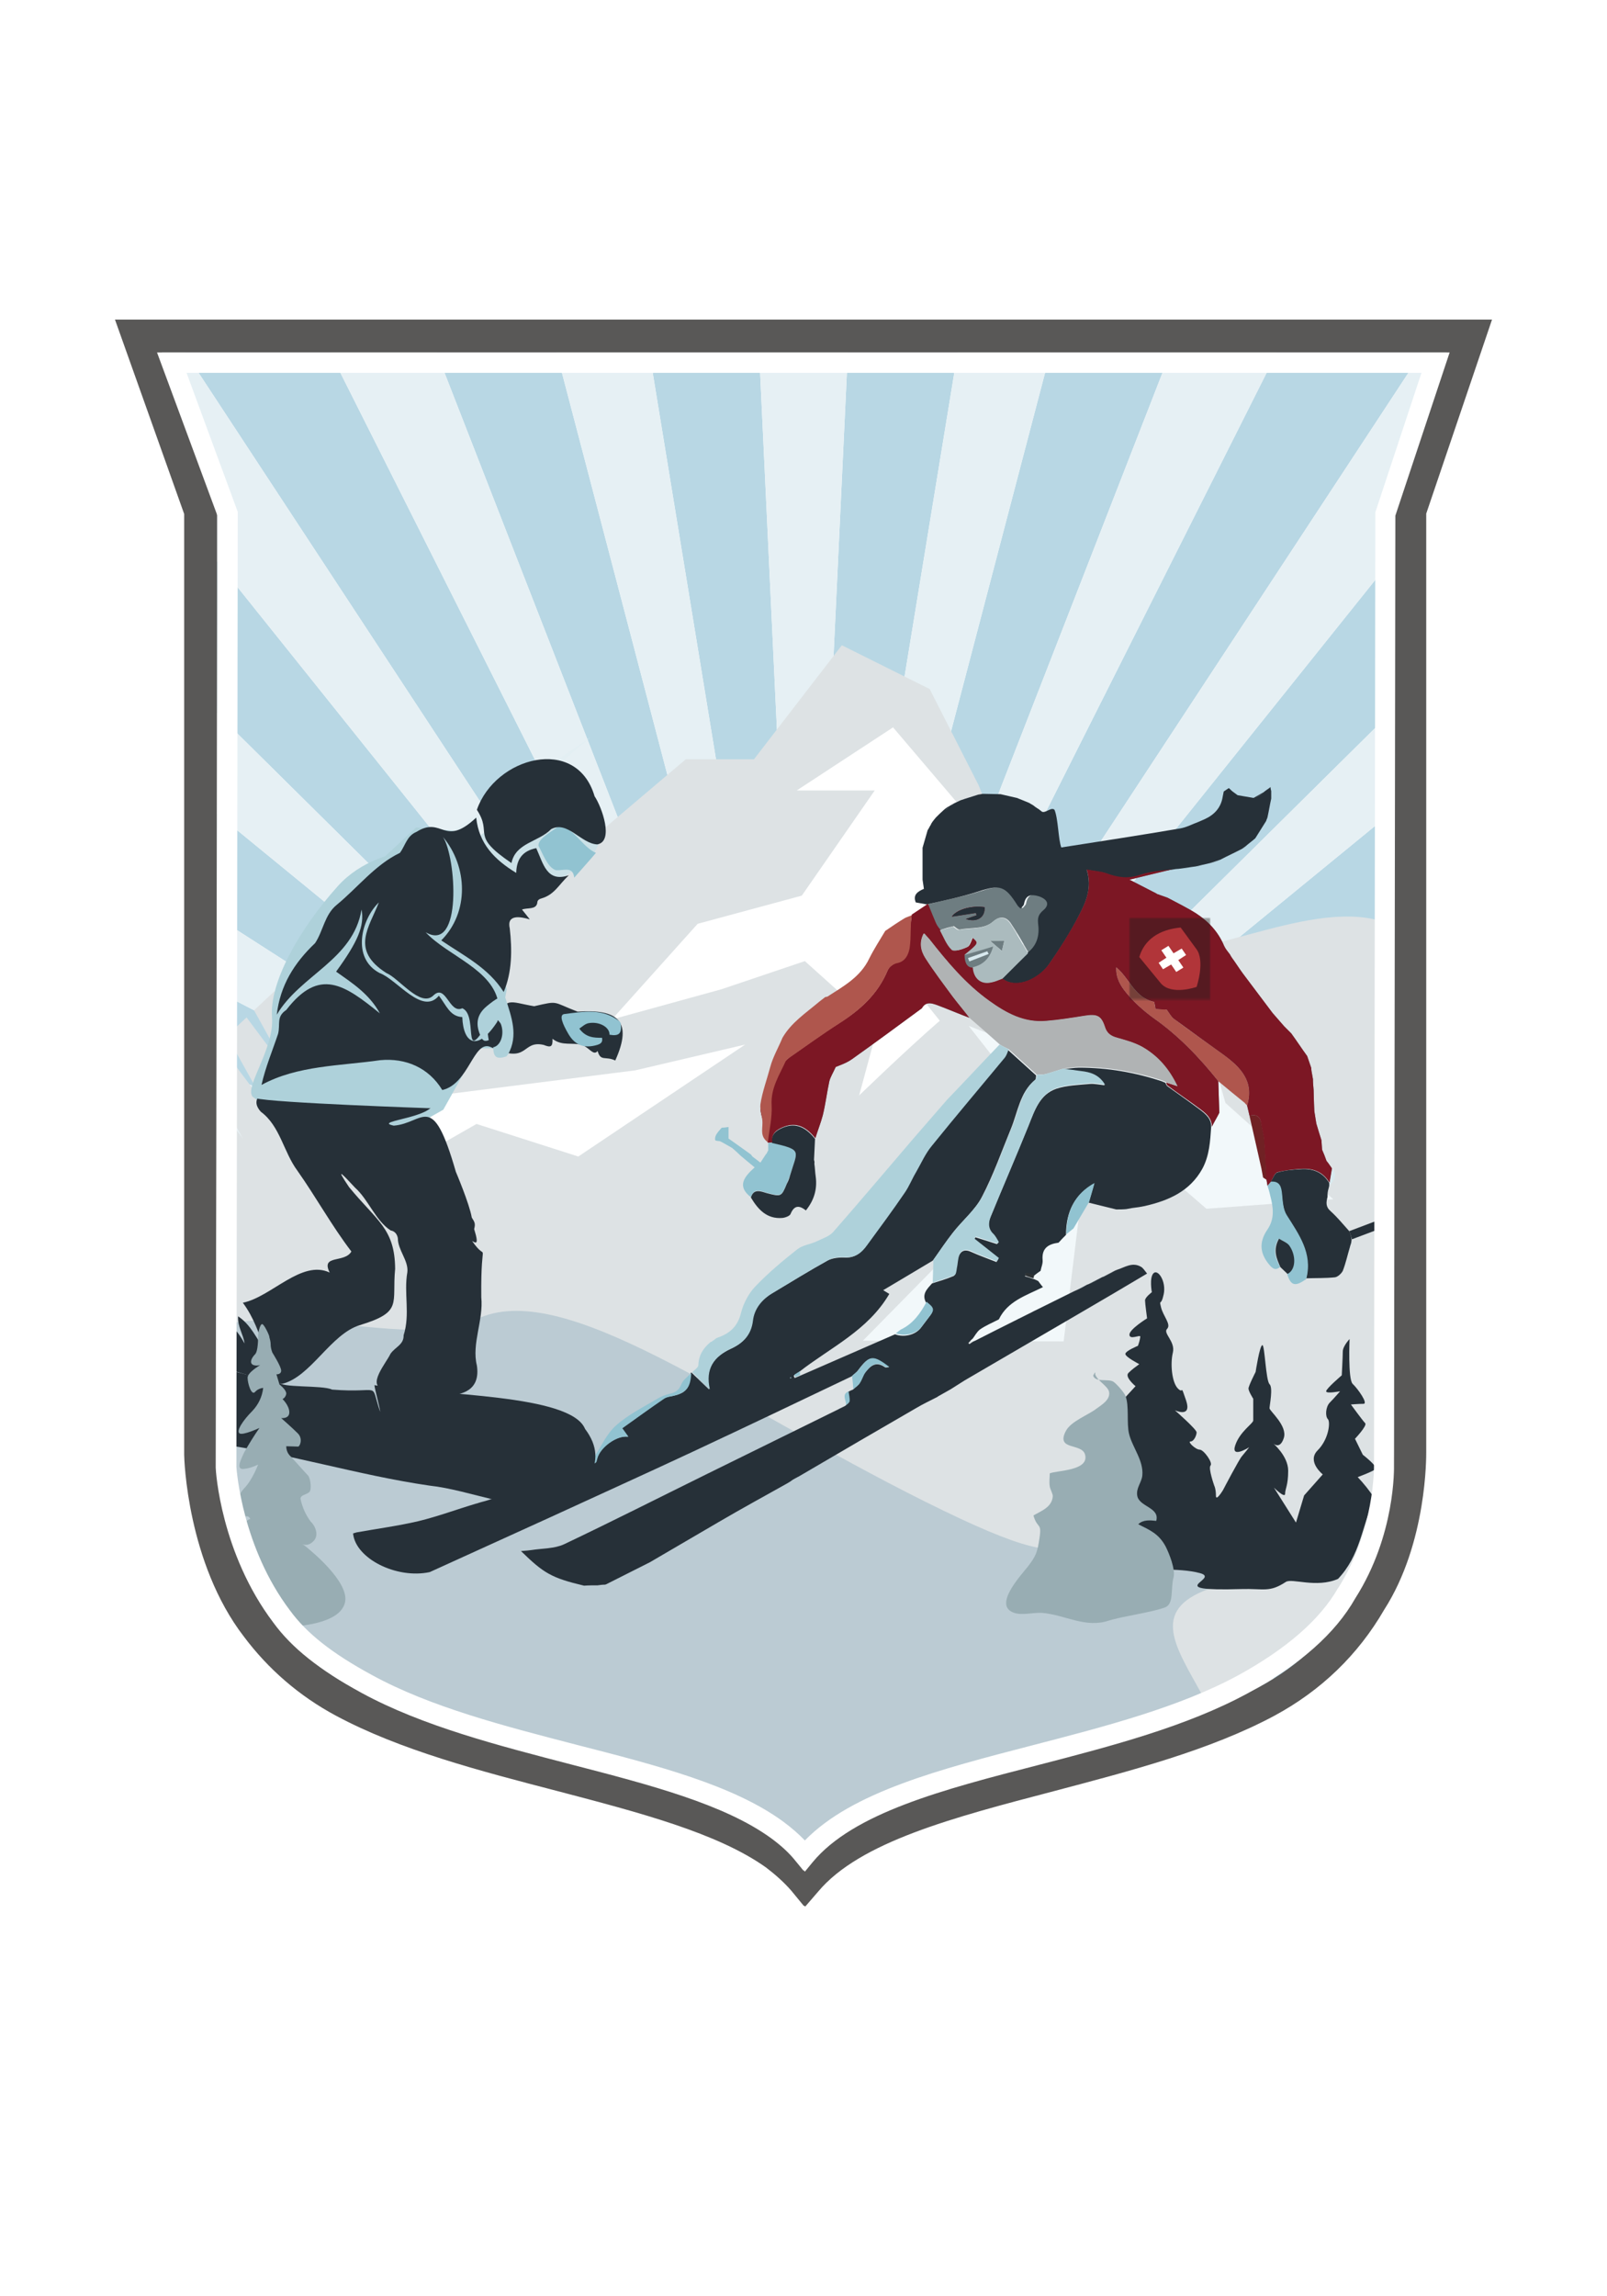 <?xml version="1.0" encoding="UTF-8"?>
<svg xmlns="http://www.w3.org/2000/svg" xmlns:xlink="http://www.w3.org/1999/xlink" version="1.1" id="Ebene_1" x="0px" y="0px" viewBox="0 0 473.8 676.7" style="enable-background:new 0 0 473.8 676.7;" xml:space="preserve">
<style type="text/css">
	.st0{fill:#FFFFFF;}
	.st1{clip-path:url(#SVGID_00000111869825452342006800000001936559728270846871_);}
	.st2{fill:#B8D7E4;}
	.st3{fill:#E6F0F4;}
	.st4{clip-path:url(#SVGID_00000170236066406743343000000005423107265008494981_);}
	.st5{fill:#DDE2E4;}
	.st6{fill:#BBCBD3;}
	.st7{fill:#B13539;}
	.st8{fill:#FFFFFD;}
	.st9{fill:#F2F8FA;}
	.st10{fill:#E3EFF3;}
	.st11{fill:#6E7D81;}
	.st12{fill:#263038;}
	.st13{fill:#D8E9EE;}
	.st14{fill:#D6E8EE;}
	.st15{fill:#D2E4EA;}
	.st16{fill:#414648;}
	.st17{fill:#91C3D1;}
	.st18{fill:#CEE2E8;}
	.st19{fill:#702124;}
	.st20{fill:#B0B3B4;}
	.st21{fill:#AF564D;}
	.st22{fill:#D4E5EA;}
	.st23{fill:#AED1DA;}
	.st24{fill:#2D3235;}
	.st25{fill:#CBE1E7;}
	.st26{fill:#7C1724;}
	.st27{fill:#98ADB3;}
	.st28{clip-path:url(#SVGID_00000108993500533910660020000008574839834035552152_);}
	.st29{filter:url(#Adobe_OpacityMaskFilter);}
	.st30{clip-path:url(#SVGID_00000103239279464333488580000016901553287701256865_);}
	
		.st31{clip-path:url(#SVGID_00000103239279464333488580000016901553287701256865_);mask:url(#SVGID_00000005966055682088478720000004770328374529691308_);}
	.st32{opacity:0.4;clip-path:url(#SVGID_00000130616136830700543320000004421354262458311858_);}
	.st33{fill:#1D1D1B;}
	.st34{fill:#ABBBBE;}
	.st35{fill:#595857;}
</style>
<g>
	<g>
		<g>
			<g>
				<path class="st0" d="M342.1,676.3v-5h-11v-6.7h9v-5h-9v-6.2h10.5v-5H325v28H342.1z M303.9,648.2v28h16.4v-5H310v-23H303.9z       M286.1,671.5c-3.6,0-5-2.2-5-6.2v-17.1H275v18.3c0,5.8,3,10.1,10.3,10.1c6.2,0,11.4-2.9,11.4-11.4v-17h-6.1v17.9      C290.6,670,289,671.5,286.1,671.5 M261.7,648.2v11.5h-10.2v-11.5h-6.1v28h6.1v-11.5h10.2v11.5h6.1v-28H261.7z M219.6,662.5      c0,8.4,3.4,14.1,12,14.1c4.8,0,7.7-1.8,8.9-3.3l-3.4-4.3c-0.8,1-2.4,2.4-5,2.4c-4.2,0-6.2-3.5-6.2-9.3c0-6.3,1.9-9.1,5.7-9.1      c3,0,4.3,1.4,5.2,2.6l4-4.4c-0.8-0.8-3.2-3.3-8.8-3.3C223.8,647.9,219.6,653.7,219.6,662.5 M205.6,671.5c-3.4,0-5.8-2.2-7-3.4      l-3.5,5c1,1.1,4.3,3.5,9.7,3.5c7.1,0,10.6-4.1,10.6-8.3c0-8.9-12.9-8.2-12.9-12.8c0-1.4,1.1-2.5,3.1-2.5c3,0,4.6,1.8,5.2,2.6      l3.8-4.5c-0.9-1.2-3.8-3.4-8.5-3.4c-5.8,0-9.9,3.6-9.9,8.3c0,8.8,12.9,8.2,12.9,12.7C209.2,670.3,208,671.5,205.6,671.5       M183.5,676.3h6.1v-28h-6.1V676.3z M162.8,662v0.2l8.6,14.1h7.6l-9.6-14.4l8.7-13.6h-7L162.8,662z M162.6,648.2h-6.1v28h6.1      V648.2z M141.1,671.5c-3.4,0-5.8-2.2-7-3.4l-3.5,5c1,1.1,4.3,3.5,9.7,3.5c7.1,0,10.6-4.1,10.6-8.3c0-8.9-12.9-8.2-12.9-12.8      c0-1.4,1.1-2.5,3.1-2.5c3,0,4.6,1.8,5.2,2.6l3.8-4.5c-0.9-1.2-3.8-3.4-8.5-3.4c-5.8,0-9.9,3.6-9.9,8.3c0,8.8,12.9,8.2,12.9,12.7      C144.7,670.3,143.5,671.5,141.1,671.5"></path>
			</g>
			<g>
				<path class="st0" d="M334.4,613.3h2.4c2.7,0,4.2,1.2,4.2,3.7c0,2.6-1,4-4.3,4h-2.3V613.3z M328.3,608.2v28h6v-10.4h0.4      c1.3,0,2,0.3,2.6,1.3l4.6,9.1h7.3l-4.3-7.7c-1.3-2.4-2.2-3.4-3.7-4.1v-0.2c3.3-0.6,5.9-2.9,5.9-7.8c0-5.9-3.5-8.2-9.7-8.2H328.3      z M322.1,636.3v-5h-11v-6.7h9v-5h-9v-6.2h10.5v-5H305v28H322.1z M287.2,630.9l12.3-17.9l-0.8-4.8H281v5.2h11v0.2l-12.4,17.9      l0.8,4.8h19.1v-5.2h-12.4V630.9z M268.2,636.3h6.1v-28h-6.1V636.3z M261.7,636.3v-5h-11v-6.7h9v-5h-9v-6.2h10.5v-5h-16.6v28      H261.7z M213.4,629.4c-0.1-3-0.9-6.8-1.6-9.9l-2.8-11.3h-6.6l7.1,28h7.2l3.2-13.7c0.6-2.5,1-4.6,1.4-7.4h0.2      c0.3,2.7,0.7,4.9,1.6,8.7l2.8,12.4h7.2l7.2-28h-6.1l-2.8,12c-0.8,3.5-1.4,6.6-1.6,9.1h-0.2c-0.3-2.6-0.7-4.4-1.4-7.4l-3.2-13.7      h-7.2l-3,13.7c-0.6,2.6-1,4.2-1.4,7.5H213.4z M191.9,608.2v11.5h-10.2v-11.5h-6.1v28h6.1v-11.5h10.2v11.5h6.1v-28H191.9z       M149.8,622.5c0,8.4,3.4,14.1,12,14.1c4.8,0,7.7-1.8,8.9-3.3l-3.4-4.3c-0.8,1-2.4,2.4-5,2.4c-4.2,0-6.2-3.5-6.2-9.3      c0-6.3,1.9-9.1,5.7-9.1c3,0,4.3,1.4,5.2,2.6l4-4.4c-0.8-0.8-3.2-3.3-8.8-3.3C154,607.9,149.8,613.7,149.8,622.5 M135.8,631.5      c-3.4,0-5.8-2.2-7-3.4l-3.5,5c1,1.1,4.3,3.5,9.7,3.5c7.1,0,10.6-4.1,10.6-8.3c0-8.9-12.9-8.2-12.9-12.8c0-1.4,1.1-2.5,3.1-2.5      c3,0,4.6,1.8,5.2,2.6l3.8-4.5c-0.9-1.2-3.8-3.4-8.5-3.4c-5.8,0-9.9,3.6-9.9,8.3c0,8.8,12.9,8.2,12.9,12.7      C139.4,630.3,138.2,631.5,135.8,631.5"></path>
			</g>
		</g>
		<g>
			<defs>
				<path id="SVGID_1_" d="M40.8,99l18.4,51.6v278.1c0,0,0.7,30.1,16.7,50.8c6,8.1,14.3,15.9,25.5,21.9      c38.9,20.9,98.8,24.7,127.5,45.3c3.2,2.3,5.9,4.8,8.2,7.6l0.1-0.1c0.1,0.1,0.2,0.2,0.3,0.3c23.3-27.7,92.7-29.7,136.1-53      c14.7-7.9,24.2-18.7,30.5-29.5c12.1-18.8,11.7-44,11.7-44V150.6L433.1,99H40.8z"></path>
			</defs>
			<clipPath id="SVGID_00000060738588539267994820000013220702843145263010_">
				<use xlink:href="#SVGID_1_" style="overflow:visible;"></use>
			</clipPath>
			<g style="clip-path:url(#SVGID_00000060738588539267994820000013220702843145263010_);">
				<polygon class="st2" points="236.9,381.4 115.7,1121.5 201.6,1130.5     "></polygon>
			</g>
			<g style="clip-path:url(#SVGID_00000060738588539267994820000013220702843145263010_);">
				<polygon class="st2" points="236.9,381.4 -35.5,1080.1 46.6,1106.8     "></polygon>
			</g>
			<g style="clip-path:url(#SVGID_00000060738588539267994820000013220702843145263010_);">
				<polygon class="st2" points="236.9,381.4 -174.9,1008.2 -100.1,1051.4     "></polygon>
			</g>
			<g style="clip-path:url(#SVGID_00000060738588539267994820000013220702843145263010_);">
				<polygon class="st2" points="236.9,381.4 -296.2,908.9 -232,966.7     "></polygon>
			</g>
			<g style="clip-path:url(#SVGID_00000060738588539267994820000013220702843145263010_);">
				<polygon class="st2" points="236.9,381.4 -394.2,786.5 -343.5,856.4     "></polygon>
			</g>
			<g style="clip-path:url(#SVGID_00000060738588539267994820000013220702843145263010_);">
				<polygon class="st2" points="236.9,381.4 -464.7,646.5 -429.6,725.3     "></polygon>
			</g>
			<g style="clip-path:url(#SVGID_00000060738588539267994820000013220702843145263010_);">
				<polygon class="st2" points="236.9,381.4 -504.5,494.8 -486.5,579.3     "></polygon>
			</g>
			<g style="clip-path:url(#SVGID_00000060738588539267994820000013220702843145263010_);">
				<polygon class="st2" points="236.9,381.4 -511.8,338.2 -511.8,424.5     "></polygon>
			</g>
			<g style="clip-path:url(#SVGID_00000060738588539267994820000013220702843145263010_);">
				<polygon class="st2" points="236.9,381.4 -486.5,183.5 -504.5,267.9     "></polygon>
			</g>
			<g style="clip-path:url(#SVGID_00000060738588539267994820000013220702843145263010_);">
				<polygon class="st2" points="236.9,381.4 -429.6,37.4 -464.7,116.3     "></polygon>
			</g>
			<g style="clip-path:url(#SVGID_00000060738588539267994820000013220702843145263010_);">
				<polygon class="st2" points="236.9,381.4 -343.5,-93.7 -394.2,-23.8     "></polygon>
			</g>
			<g style="clip-path:url(#SVGID_00000060738588539267994820000013220702843145263010_);">
				<polygon class="st2" points="236.9,381.4 -232,-204 -296.2,-146.2     "></polygon>
			</g>
			<g style="clip-path:url(#SVGID_00000060738588539267994820000013220702843145263010_);">
				<polygon class="st2" points="236.9,381.4 -100.1,-288.7 -174.9,-245.5     "></polygon>
			</g>
			<g style="clip-path:url(#SVGID_00000060738588539267994820000013220702843145263010_);">
				<polygon class="st2" points="236.9,381.4 46.6,-344.1 -35.5,-317.4     "></polygon>
			</g>
			<g style="clip-path:url(#SVGID_00000060738588539267994820000013220702843145263010_);">
				<polygon class="st2" points="236.9,381.4 201.6,-367.8 115.7,-358.8     "></polygon>
			</g>
			<g style="clip-path:url(#SVGID_00000060738588539267994820000013220702843145263010_);">
				<polygon class="st2" points="236.9,381.4 358.1,-358.8 272.2,-367.8     "></polygon>
			</g>
			<g style="clip-path:url(#SVGID_00000060738588539267994820000013220702843145263010_);">
				<polygon class="st2" points="236.9,381.4 509.3,-317.4 427.2,-344.1     "></polygon>
			</g>
			<g style="clip-path:url(#SVGID_00000060738588539267994820000013220702843145263010_);">
				<polygon class="st2" points="236.9,381.4 648.7,-245.5 573.9,-288.7     "></polygon>
			</g>
			<g style="clip-path:url(#SVGID_00000060738588539267994820000013220702843145263010_);">
				<polygon class="st2" points="236.9,381.4 770,-146.2 705.8,-204     "></polygon>
			</g>
			<g style="clip-path:url(#SVGID_00000060738588539267994820000013220702843145263010_);">
				<polygon class="st2" points="236.9,381.4 868,-23.8 817.3,-93.7     "></polygon>
			</g>
			<g style="clip-path:url(#SVGID_00000060738588539267994820000013220702843145263010_);">
				<polygon class="st2" points="236.9,381.4 938.5,116.3 903.4,37.4     "></polygon>
			</g>
			<g style="clip-path:url(#SVGID_00000060738588539267994820000013220702843145263010_);">
				<polygon class="st2" points="236.9,381.4 978.3,267.9 960.3,183.5     "></polygon>
			</g>
			<g style="clip-path:url(#SVGID_00000060738588539267994820000013220702843145263010_);">
				<polygon class="st2" points="236.9,381.4 985.7,424.5 985.7,338.2     "></polygon>
			</g>
			<g style="clip-path:url(#SVGID_00000060738588539267994820000013220702843145263010_);">
				<polygon class="st2" points="236.9,381.4 960.3,579.3 978.3,494.8     "></polygon>
			</g>
			<g style="clip-path:url(#SVGID_00000060738588539267994820000013220702843145263010_);">
				<polygon class="st2" points="236.9,381.4 903.4,725.3 938.5,646.5     "></polygon>
			</g>
			<g style="clip-path:url(#SVGID_00000060738588539267994820000013220702843145263010_);">
				<polygon class="st2" points="236.9,381.4 817.3,856.4 868,786.5     "></polygon>
			</g>
			<g style="clip-path:url(#SVGID_00000060738588539267994820000013220702843145263010_);">
				<polygon class="st2" points="236.9,381.4 705.8,966.7 770,908.9     "></polygon>
			</g>
			<g style="clip-path:url(#SVGID_00000060738588539267994820000013220702843145263010_);">
				<polygon class="st2" points="236.9,381.4 573.9,1051.4 648.7,1008.2     "></polygon>
			</g>
			<g style="clip-path:url(#SVGID_00000060738588539267994820000013220702843145263010_);">
				<polygon class="st2" points="236.9,381.4 427.2,1106.8 509.3,1080.1     "></polygon>
			</g>
			<g style="clip-path:url(#SVGID_00000060738588539267994820000013220702843145263010_);">
				<polygon class="st2" points="236.9,381.4 272.2,1130.5 358.1,1121.5     "></polygon>
			</g>
			<g style="clip-path:url(#SVGID_00000060738588539267994820000013220702843145263010_);">
				<polygon class="st3" points="236.9,381.4 46.6,1106.8 115.7,1121.5     "></polygon>
			</g>
			<g style="clip-path:url(#SVGID_00000060738588539267994820000013220702843145263010_);">
				<polygon class="st3" points="236.9,381.4 -100.1,1051.4 -35.5,1080.1     "></polygon>
			</g>
			<g style="clip-path:url(#SVGID_00000060738588539267994820000013220702843145263010_);">
				<polygon class="st3" points="236.9,381.4 -232,966.7 -174.9,1008.2     "></polygon>
			</g>
			<g style="clip-path:url(#SVGID_00000060738588539267994820000013220702843145263010_);">
				<polygon class="st3" points="236.9,381.4 -343.5,856.4 -296.2,908.9     "></polygon>
			</g>
			<g style="clip-path:url(#SVGID_00000060738588539267994820000013220702843145263010_);">
				<polygon class="st3" points="236.9,381.4 -429.6,725.3 -394.2,786.5     "></polygon>
			</g>
			<g style="clip-path:url(#SVGID_00000060738588539267994820000013220702843145263010_);">
				<polygon class="st3" points="236.9,381.4 -486.5,579.3 -464.7,646.5     "></polygon>
			</g>
			<g style="clip-path:url(#SVGID_00000060738588539267994820000013220702843145263010_);">
				<polygon class="st3" points="236.9,381.4 -511.8,424.5 -504.5,494.8     "></polygon>
			</g>
			<g style="clip-path:url(#SVGID_00000060738588539267994820000013220702843145263010_);">
				<polygon class="st3" points="236.9,381.4 -504.5,267.9 -511.8,338.2     "></polygon>
			</g>
			<g style="clip-path:url(#SVGID_00000060738588539267994820000013220702843145263010_);">
				<polygon class="st3" points="236.9,381.4 -464.7,116.3 -486.5,183.5     "></polygon>
			</g>
			<g style="clip-path:url(#SVGID_00000060738588539267994820000013220702843145263010_);">
				<polygon class="st3" points="236.9,381.4 -394.2,-23.8 -429.6,37.4     "></polygon>
			</g>
			<g style="clip-path:url(#SVGID_00000060738588539267994820000013220702843145263010_);">
				<polygon class="st3" points="236.9,381.4 -296.2,-146.2 -343.5,-93.7     "></polygon>
			</g>
			<g style="clip-path:url(#SVGID_00000060738588539267994820000013220702843145263010_);">
				<polygon class="st3" points="236.9,381.4 -174.9,-245.5 -232,-204     "></polygon>
			</g>
			<g style="clip-path:url(#SVGID_00000060738588539267994820000013220702843145263010_);">
				<polygon class="st3" points="236.9,381.4 -35.5,-317.4 -100.1,-288.7     "></polygon>
			</g>
			<g style="clip-path:url(#SVGID_00000060738588539267994820000013220702843145263010_);">
				<polygon class="st3" points="236.9,381.4 115.7,-358.8 46.6,-344.1     "></polygon>
			</g>
			<g style="clip-path:url(#SVGID_00000060738588539267994820000013220702843145263010_);">
				<polygon class="st3" points="236.9,381.4 272.2,-367.8 201.6,-367.8     "></polygon>
			</g>
			<g style="clip-path:url(#SVGID_00000060738588539267994820000013220702843145263010_);">
				<polygon class="st3" points="236.9,381.4 427.2,-344.1 358.1,-358.8     "></polygon>
			</g>
			<g style="clip-path:url(#SVGID_00000060738588539267994820000013220702843145263010_);">
				<polygon class="st3" points="236.9,381.4 573.9,-288.7 509.3,-317.4     "></polygon>
			</g>
			<g style="clip-path:url(#SVGID_00000060738588539267994820000013220702843145263010_);">
				<polygon class="st3" points="236.9,381.4 705.8,-204 648.7,-245.5     "></polygon>
			</g>
			<g style="clip-path:url(#SVGID_00000060738588539267994820000013220702843145263010_);">
				<polygon class="st3" points="236.9,381.4 817.3,-93.7 770,-146.2     "></polygon>
			</g>
			<g style="clip-path:url(#SVGID_00000060738588539267994820000013220702843145263010_);">
				<polygon class="st3" points="236.9,381.4 903.4,37.4 868,-23.8     "></polygon>
			</g>
			<g style="clip-path:url(#SVGID_00000060738588539267994820000013220702843145263010_);">
				<polygon class="st3" points="236.9,381.4 960.3,183.5 938.5,116.3     "></polygon>
			</g>
			<g style="clip-path:url(#SVGID_00000060738588539267994820000013220702843145263010_);">
				<polygon class="st3" points="236.9,381.4 985.7,338.2 978.3,267.9     "></polygon>
			</g>
			<g style="clip-path:url(#SVGID_00000060738588539267994820000013220702843145263010_);">
				<polygon class="st3" points="236.9,381.4 978.3,494.8 985.7,424.5     "></polygon>
			</g>
			<g style="clip-path:url(#SVGID_00000060738588539267994820000013220702843145263010_);">
				<polygon class="st3" points="236.9,381.4 938.5,646.5 960.3,579.3     "></polygon>
			</g>
			<g style="clip-path:url(#SVGID_00000060738588539267994820000013220702843145263010_);">
				<polygon class="st3" points="236.9,381.4 868,786.5 903.4,725.3     "></polygon>
			</g>
			<g style="clip-path:url(#SVGID_00000060738588539267994820000013220702843145263010_);">
				<polygon class="st3" points="236.9,381.4 770,908.9 817.3,856.4     "></polygon>
			</g>
			<g style="clip-path:url(#SVGID_00000060738588539267994820000013220702843145263010_);">
				<polygon class="st3" points="236.9,381.4 648.7,1008.2 705.8,966.7     "></polygon>
			</g>
			<g style="clip-path:url(#SVGID_00000060738588539267994820000013220702843145263010_);">
				<polygon class="st3" points="236.9,381.4 509.3,1080.1 573.9,1051.4     "></polygon>
			</g>
			<g style="clip-path:url(#SVGID_00000060738588539267994820000013220702843145263010_);">
				<polygon class="st3" points="236.9,381.4 358.1,1121.5 427.2,1106.8     "></polygon>
			</g>
			<g style="clip-path:url(#SVGID_00000060738588539267994820000013220702843145263010_);">
				<polygon class="st3" points="236.9,381.4 201.6,1130.5 272.2,1130.5     "></polygon>
			</g>
		</g>
		<g>
			<defs>
				<path id="SVGID_00000163752661914954845250000005733864543082294671_" d="M41.3,95.2l22,47.7l2.8,300.3l18.4,34.8      c0,0,26.2,21,35.4,23.2c9.2,2.2,45.4,13.8,51,15.2c5.7,1.5,35.4,10.9,35.4,10.9l29.1,18.8c0,0,8.5-11.6,65.9-27.5      c57.4-15.9,63.8-19.6,70.2-23.2c6.4-3.6,32.6-26.8,34.7-47.8c2.1-21,1.4-77.6,1.4-77.6V151l24.1-55.8H41.3z"></path>
			</defs>
			<clipPath id="SVGID_00000084502136574308829370000009411345764893096576_">
				<use xlink:href="#SVGID_00000163752661914954845250000005733864543082294671_" style="overflow:visible;"></use>
			</clipPath>
			<g style="clip-path:url(#SVGID_00000084502136574308829370000009411345764893096576_);">
				<path class="st5" d="M10.8,362.1l4.3,3.3h9.1l-7.1-6.1L10.8,362.1z M18.5,354.5l8.8,10.9h10.8l-12.7-10.9H18.5z M222.3,223.8      h-20.1l-54.6,46.3l-4.7,4.3l-36-6.1l7,12.6l-8.4-11.3l-6.6,6.1l8,14.3l-9.6-12.8l-6.4,5.9l8.9,16l-10.7-14.4l-6.2,5.7l9.9,17.7      l-11.9-15.9l-6,5.6l10.8,19.5l-13-17.4l-5.8,5.4l11.8,21.2l-14.2-19l-5.6,5.2l12.7,22.9l-15.3-20.5l-5.4,5l13.7,24.6l-16.5-22      l-5.2,4.8l14.6,26.3l-17.6-23.6l-1.8,3.2l12.4,29.4l-12.4-28.7l-0.7,13.9l-6.2,3.5l77.7,141.6L454,422.4l1.2-80.6l-71.7-28      l-26.1-38.6l-48.6,6.5l-20.3-50.3l-14.4-28.3l-25.9-12.9L222.3,223.8z"></path>
			</g>
			<g style="clip-path:url(#SVGID_00000084502136574308829370000009411345764893096576_);">
				<path class="st0" d="M353.2,285.2l22.3,33l53,33.7l-76.8-20v-17.2l-26.9-10.3L353.2,285.2z M263.3,214.4L234.9,233h23l-21.5,31      l-30.7,8.3l-25.3,28.2l32.3-8.9l24.6-8.3l21.5,19.3l-6.9,25.5l6.1,22.7l1.5-24.8l18.4-24.1l-11.5-14.4l29.2-6.9l-12.3-42.7      L263.3,214.4z M187.3,315.5l-54.5,6.9l-26.1,28.2l33.8-19.3l30,9.6l49.2-33L187.3,315.5z M122,263.2l17.7,9.6l-26.1,27.5      l-21.5,11.7l16.9-21.3l13.8-13.1L122,263.2z"></path>
			</g>
			<g style="clip-path:url(#SVGID_00000084502136574308829370000009411345764893096576_);">
				<path class="st5" d="M103.5,413.5c0,0-26.8-19.1,21.6-27.5c17.2-3,24.9,0.3,30.2,3.5c9.6,5.9,11.3,11.7,47.5-19.5      c56.1-48.5,100.2-105.8,126.9-91.5c9.4,5,23.5,1,38.3-3c27.4-7.4,56.8-14.9,61.9,35.2c7.8,77.1,64.6,136-20.9,171.8      c-85.5,35.8-265,73.8-283.9,27.2C106.1,463.1,168.3,415.9,103.5,413.5"></path>
			</g>
			<g style="clip-path:url(#SVGID_00000084502136574308829370000009411345764893096576_);">
				<path class="st6" d="M374.8,464.5c0,0,25.3-16.3-23.4-17.7c-48.7-1.4-19.2,25.4-78.5-4.1c-59.2-29.5-107-66.5-132.7-53.7      c-25.7,12.9-95.1-23.5-97.5,32.8c-2.4,56.3-69.7,87.4,17.9,105c87.6,17.6,283.6,44.3,299.3,9      C375.6,500.5,310.5,472.4,374.8,464.5"></path>
			</g>
			<g style="clip-path:url(#SVGID_00000084502136574308829370000009411345764893096576_);">
				<path class="st7" d="M352.7,279.7c2.7,3.5,0.1,11.2,0.1,11.2s-7.3,2.6-10.5-1l-6.4-7.8c1.5-5.1,5.8-8.1,12.2-8.7L352.7,279.7z"></path>
			</g>
			<g style="clip-path:url(#SVGID_00000084502136574308829370000009411345764893096576_);">
				<polygon class="st8" points="344.5,278.8 342.4,280.1 343.9,282.3 341.6,283.8 342.9,285.7 345.3,284.3 346.8,286.5       348.9,285.2 347.4,283 349.7,281.5 348.4,279.6 346,281     "></polygon>
			</g>
			<g style="clip-path:url(#SVGID_00000084502136574308829370000009411345764893096576_);">
				<polygon class="st9" points="298.6,252 300,278.2 313.7,279.7 285.6,293.8 322.2,295.4 307.8,303.9 307.7,310.9 285.6,302.4       302.5,323.9 307.5,341.2 254.4,395.2 313.6,395.4 318.6,354.5 338.8,341.7 355.7,356.3 393.1,353.5 361.3,325.1 347.1,275.1           "></polygon>
			</g>
			<g style="clip-path:url(#SVGID_00000084502136574308829370000009411345764893096576_);">
				<polygon class="st10" points="107.9,262.2 122.1,262.2 174,217.4     "></polygon>
			</g>
			<g style="clip-path:url(#SVGID_00000084502136574308829370000009411345764893096576_);">
				<path class="st11" d="M291.1,280.4c0.1,0.3,0.2,0.5,0.3,0.8c-1.9,0.7-3.8,1.5-5.7,2.2c-0.1-0.3-0.2-0.6-0.4-1      C287.3,281.7,289.2,281,291.1,280.4 M290.3,267.4c0.2,3.1-2.3,4.6-5.6,3.5c1.2-0.4,2.2-0.8,3.2-1.1c-0.1-0.2-0.1-0.5-0.2-0.7      c-2.3,0.4-4.6,0.7-7.1,1.1C282,268,286.5,266.8,290.3,267.4 M224.2,326.7c0.2,3.6,2.5,6.4,2.1,10l0.1,0.1l0.2,0      c0.4,0,0.7,0,1.1-0.1c-0.4-2.5,1.2-3.7,3.2-4.5c4.1-1.7,7,0.2,9.5,3.3c0.7-2.3,1.6-4.5,2.2-6.8c0.8-3.3,1.2-6.6,1.9-9.9      c0.3-1.3,1.1-2.5,1.9-4.3c1.2-0.5,3.1-1.1,4.8-2.3c6.9-4.9,13.8-10,20.6-15c1.2-2.1,2.9-1.5,4.6-0.9c3.2,1.2,6.2,2.5,9.4,3.7      c-1.6-2.1-3.3-4.1-4.9-6.2c-2.8-3.8-5.6-7.5-8.1-11.4c-1.4-2.2-1.9-4.7-0.4-7.4c0.6,0.7,1.2,1.3,1.7,1.9      c5.2,6.6,10.6,13.1,17.6,18.1c5,3.6,10.3,6.5,16.8,5.9c3.7-0.3,7.5-0.9,11.2-1.5c3.7-0.6,5-0.1,6.1,3.3c0.6,1.9,1.8,2.7,3.7,3.2      c2.5,0.7,5,1.4,7.2,2.6c4.6,2.6,8,6.4,10.5,11.7c-1.5-0.5-2.4-0.8-3.4-1.1c0.2,0.3,0.2,0.8,0.5,0.9c3.2,2.4,6.5,4.6,9.7,7      c1.7,1.3,3.3,2.6,3.3,5.1c0.7-1.4,1.5-2.7,2.2-4.1c-0.1-3.1-0.2-6.2-0.3-9.3c-5.6-7-11.7-13.4-19.1-18.6c-2.9-2.1-5.7-4.6-8-7.4      c-1.7-2-3.2-4.5-3-7.6c4,3.3,5.4,9,11.2,10.2c0.1,0.5,0.3,1.3,0.4,2.1c1.3,0.1,2.5,0.2,3.3,0.2c0.8,1.1,1.3,2.1,2.1,2.7      c4.8,3.5,9.6,7,14.5,10.5c5.1,3.7,9.3,7.9,7.1,15.1c0.2,1,0.5,2,0.7,3c2.4-0.7,3.3,0.6,3.5,2.7c0.2,1.4,0.7,2.9,0.8,4.3      c0.3,3.9,0.5,7.9,0.7,11.8c0.1,0.6,0.2,1.2,0.3,1.8c0.3-0.4,0.7-0.8,1-1.2c0.6-1,1.1-2.6,2-2.8c2.4-0.6,5-0.9,7.5-1      c3.3-0.1,6,1.1,7.8,4.1c0.2-1.4,0.5-2.8,0.7-4.2c-0.5-0.7-1-1.5-1.6-2.2c-0.4-1.1-0.8-2.2-1.3-3.3c-0.1-0.9-0.1-1.9-0.2-2.8      c-0.5-1.6-1-3.2-1.5-4.9c-0.1-0.4-0.1-0.8-0.2-1.2c-0.1-0.9-0.3-1.7-0.4-2.6c0-0.8-0.1-1.6-0.1-2.4c0-1.2-0.1-2.4-0.1-3.7      c-0.1-1.1-0.2-2.1-0.2-3.2c-0.1-0.6-0.2-1.2-0.3-1.7c-0.1-0.5-0.2-1-0.2-1.6c-0.4-1.2-0.8-2.3-1.2-3.5c-1.6-2.2-3.1-4.5-4.7-6.7      c-0.7-0.7-1.4-1.4-2.1-2.1c-1.1-1.3-2.3-2.6-3.4-3.9c-2.9-3.9-5.9-7.8-8.8-11.7l0,0c-1.1-1.5-2.1-3.1-3.2-4.6      c-0.2-0.3-0.4-0.6-0.6-1c-0.6-0.8-1.3-1.6-1.7-2.5c-1.7-4.1-4.6-7.2-8.3-9.6c-2.7-1.7-5.6-3.1-8.4-4.6c-0.8-0.3-1.5-0.5-2.3-0.8      c-0.2-0.1-0.4-0.2-0.6-0.2c-0.2-0.1-0.3-0.2-0.5-0.3c-2.3-1.2-4.7-2.4-7.8-4c4.8-1.2,8.8-2.1,12.8-3.1c-3.3,0.5-6.7,0.6-9.8,1.7      c-3.5,1.2-6.5,0.7-9.8-0.5c-1.7-0.6-3.6-0.7-5.8-1.1c1.7,5.4-0.3,9.7-2.4,13.7c-2.5,4.8-5.5,9.5-8.6,14      c-2.8,4.1-9.5,7.8-13.9,4.4c-1,0.4-2,0.9-3.1,1.1c-3,0.7-5.3-1.1-5.4-4.5c3.1-0.8,5.1-2.7,6-6.1c-2.8,0.8-5.7,1.6-8.5,2.5      c4.3-3.5,4.3-3.5,2.4-5.1c-0.5,0.9-0.8,2.4-1.6,2.8c-1.4,0.7-3.8,1.5-4.5,0.8c-1.6-1.5-2.4-3.8-3.5-5.8c1.5-0.5,2.6-0.8,3.9-1.1      c0.4,0.2,1.2,1.1,1.8,1c3.4-0.7,7.1,0.1,10-2.5c1.8-1.6,3.7-1.3,5,0.6c1.9,2.8,3.6,5.9,5.3,8.8c2.9-2.1,3.8-5.2,3.4-8.4      c-0.2-1.9-0.2-3,1.4-4.2c2.1-1.7,1.4-3.3-1.2-4.2c-2.4-0.8-3.9-0.5-4.4,2.3c-0.1,0.4-0.6,0.8-1,1.3c-0.4-0.4-0.7-0.6-0.9-0.9      c-3.8-5.9-5.2-6.1-11.6-4.1c-4.9,1.6-10.1,2.5-15.1,3.8c-1.6,1.1-3.2,2.1-4.8,3.2c-0.4,3.5-0.8,7.1-1.3,10.6c-0.2,1.7-1,3-3,3.5      c-1.1,0.3-2.4,1.3-2.8,2.3c-2.9,7-8.1,11.7-14.3,15.6c-5,3.2-9.8,6.7-14.7,10.1c-0.4,0.3-3.7,3.5-3.9,3.9L224.2,326.7z"></path>
			</g>
			<g style="clip-path:url(#SVGID_00000084502136574308829370000009411345764893096576_);">
				<path class="st12" d="M295.5,288.5c4.5,3.4,11.2-0.3,13.9-4.4c3.1-4.5,6.1-9.1,8.6-14c2.1-4,4.1-8.3,2.4-13.7      c2.2,0.4,4.1,0.5,5.8,1.1c3.2,1.2,6.3,1.8,9.8,0.5c3.1-1.1,6.5-1.2,9.8-1.7c0.6-0.1,1.2-0.2,1.7-0.2c1.2-0.2,2.4-0.3,3.5-0.5      c0.5-0.1,1-0.1,1.5-0.2c0.6-0.1,1.2-0.3,1.7-0.4c0.9-0.2,1.7-0.4,2.6-0.6c1-0.3,2-0.7,3-1c2.1-1.1,4.3-2.1,6.4-3.2      c0.4-0.3,0.7-0.5,1.1-0.8c0.9-0.8,1.9-1.5,2.8-2.3c1.1-1.7,2.1-3.4,3.2-5.1c0.1-0.4,0.3-0.7,0.4-1.1c0.4-1.8,0.7-3.7,1.1-5.5      c0-0.7,0-1.5,0-2.2c-0.1-0.4-0.2-0.8-0.2-1.2c-0.6,0.5-1.3,0.9-1.9,1.4l-0.1,0.1c-1,0.6-2,1.1-3,1.7c-1.6-0.3-3.1-0.5-4.7-0.8      c-0.5-0.4-1-0.7-1.5-1.1c-0.4-0.3-0.7-0.7-1.1-1c-0.5,0.3-1,0.7-1.5,1c-0.1,0.5-0.2,1-0.3,1.5c-0.5,3.3-2.5,5.4-5.4,6.7      c-0.5,0.2-1.1,0.5-1.6,0.7c-1.9,0.7-3.7,1.7-5.6,2c-11.7,2-23.5,3.8-35,5.6c-0.9-2.4-0.9-8.5-2-11.1c-1-1-2.9,1.4-3.9,0.4      c-0.4-0.3-0.7-0.6-1.1-0.8c-0.4-0.3-0.8-0.5-1.1-0.8c-0.4-0.3-0.9-0.5-1.3-0.8c-1.2-0.5-2.4-1-3.7-1.5c-1.6-0.4-3.2-0.7-4.8-1.1      c-1.7,0-3.4-0.1-5.1-0.1c-0.2,0-0.4,0-0.7,0.1c-0.2,0-0.4,0.1-0.7,0.1c-1.8,0.6-3.6,1.1-5.3,1.7c-0.6,0.3-1.3,0.6-1.9,0.9      c-0.5,0.3-0.9,0.5-1.4,0.8c-0.1,0.1-0.2,0.2-0.4,0.2c-0.4,0.3-0.9,0.6-1.3,1c-0.8,0.7-1.6,1.5-2.3,2.2c-0.5,0.6-1,1.2-1.4,1.9      c0,0.2-0.1,0.3-0.2,0.4c-0.3,0.5-0.5,1-0.8,1.4c-0.5,1.7-1,3.5-1.5,5.2c0,3.1,0,6.3,0,9.4c0.1,0.9,0.3,1.8,0.4,2.7      c-1.9,0.8-3.3,1.8-2.4,4c1.1,0.2,2.2,0.4,3.3,0.6c5.1-1.2,10.2-2.2,15.1-3.8c6.4-2.1,7.9-1.8,11.6,4.1c0.2,0.3,0.5,0.5,0.9,0.9      c0.4-0.5,0.9-0.8,1-1.3c0.5-2.7,2-3,4.4-2.3c2.6,0.9,3.3,2.5,1.2,4.2c-1.5,1.3-1.6,2.4-1.4,4.2c0.4,3.2-0.4,6.3-3.4,8.4      C300.5,283.5,298,286,295.5,288.5"></path>
			</g>
			<g style="clip-path:url(#SVGID_00000084502136574308829370000009411345764893096576_);">
				<path class="st12" d="M397.8,362.9c-1.8-2-3.5-4.1-5.5-5.9c-1.5-1.3-1.3-2.6-0.9-4.2c0-0.5,0-1.1,0.1-1.6      c0.1-0.6,0.3-1.1,0.4-1.7c0-0.3,0-0.5,0-0.8c-1.8-3-4.5-4.2-7.8-4.1c-2.5,0.1-5.1,0.3-7.5,1c-0.8,0.2-1.3,1.8-2,2.8      c2.7-0.2,3,1.5,3.3,3.7c0.2,2.1,0.4,4.5,1.4,6.2c3.6,5.7,7.5,11.1,5.8,18.5c2.8-0.1,5.7,0,8.5-0.3c0.8-0.1,1.9-1.1,2.3-1.9      c0.9-2.3,1.4-4.7,2.1-7c0.1-0.5,0.3-0.9,0.4-1.4c0-0.3,0.1-0.5,0.1-0.8C398.4,364.4,398.1,363.6,397.8,362.9"></path>
			</g>
			<g style="clip-path:url(#SVGID_00000084502136574308829370000009411345764893096576_);">
				<path class="st12" d="M397.8,362.9c0.3,0.8,0.6,1.6,0.8,2.4c16.9-6.4,33.8-12.7,50.6-19.1l1.6-0.4c0.6-0.3,1.1-0.6,1.7-0.8      c0.4-0.1,0.8-0.3,1.1-0.4c1.2-0.5,2.4-0.9,3.7-1.4c0-0.8,0.1-1.7,0.1-2.5c-4.9,1.8-9.8,3.5-14.7,5.3c-5,1.8-9.9,3.7-14.9,5.5      C417.9,355.3,407.9,359.1,397.8,362.9"></path>
			</g>
			<g style="clip-path:url(#SVGID_00000084502136574308829370000009411345764893096576_);">
				<path class="st13" d="M392,348.6c0,0.3,0,0.5,0,0.8c1.5-1.5,2.3-3,0.8-5C392.5,345.9,392.2,347.2,392,348.6"></path>
			</g>
			<g style="clip-path:url(#SVGID_00000084502136574308829370000009411345764893096576_);">
				<path class="st13" d="M388.2,331.2c0.5,1.6,1,3.2,1.5,4.9C389.2,334.5,388.7,332.9,388.2,331.2"></path>
			</g>
			<g style="clip-path:url(#SVGID_00000084502136574308829370000009411345764893096576_);">
				<path class="st13" d="M387.4,321.3c0,1.2,0.1,2.4,0.1,3.7C387.4,323.8,387.4,322.6,387.4,321.3"></path>
			</g>
			<g style="clip-path:url(#SVGID_00000084502136574308829370000009411345764893096576_);">
				<path class="st11" d="M351.1,255.7c-1.2,0.2-2.4,0.3-3.5,0.5C348.8,256,349.9,255.8,351.1,255.7"></path>
			</g>
			<g style="clip-path:url(#SVGID_00000084502136574308829370000009411345764893096576_);">
				<path class="st13" d="M389.9,339c0.4,1.1,0.8,2.2,1.3,3.3C390.7,341.2,390.3,340.1,389.9,339"></path>
			</g>
			<g style="clip-path:url(#SVGID_00000084502136574308829370000009411345764893096576_);">
				<path class="st13" d="M385.4,311.4c0.4,1.2,0.8,2.3,1.2,3.5C386.2,313.7,385.8,312.5,385.4,311.4"></path>
			</g>
			<g style="clip-path:url(#SVGID_00000084502136574308829370000009411345764893096576_);">
				<path class="st13" d="M387.6,327.4c0.1,0.9,0.3,1.7,0.4,2.6C387.9,329.2,387.7,328.3,387.6,327.4"></path>
			</g>
			<g style="clip-path:url(#SVGID_00000084502136574308829370000009411345764893096576_);">
				<path class="st13" d="M378.5,302.6c0.7,0.7,1.4,1.4,2.1,2.1C380,304,379.3,303.3,378.5,302.6"></path>
			</g>
			<g style="clip-path:url(#SVGID_00000084502136574308829370000009411345764893096576_);">
				<path class="st11" d="M360,253.5c-1,0.3-2,0.7-3,1C357.9,254.1,359,253.8,360,253.5"></path>
			</g>
			<g style="clip-path:url(#SVGID_00000084502136574308829370000009411345764893096576_);">
				<path class="st13" d="M386.8,316.4c0.1,0.6,0.2,1.2,0.3,1.7C387,317.5,386.9,317,386.8,316.4"></path>
			</g>
			<g style="clip-path:url(#SVGID_00000084502136574308829370000009411345764893096576_);">
				<path class="st11" d="M354.4,255.1c-0.6,0.1-1.2,0.3-1.7,0.4C353.2,255.3,353.8,255.2,354.4,255.1"></path>
			</g>
			<g style="clip-path:url(#SVGID_00000084502136574308829370000009411345764893096576_);">
				<path class="st11" d="M367.5,249.4c-0.4,0.3-0.7,0.5-1.1,0.8C366.8,250,367.1,249.7,367.5,249.4"></path>
			</g>
			<g style="clip-path:url(#SVGID_00000084502136574308829370000009411345764893096576_);">
				<path class="st13" d="M340.9,263.4c0.2,0.1,0.3,0.2,0.5,0.3C341.2,263.7,341,263.5,340.9,263.4"></path>
			</g>
			<g style="clip-path:url(#SVGID_00000084502136574308829370000009411345764893096576_);">
				<path class="st12" d="M233,406.2l0-0.2l0.2,0c0,0.1,0,0.2-0.1,0.3L233,406.2z M176.2,467.3c0.7-0.1,1.4-0.2,2.2-0.2      c0.2-0.1,0.4-0.1,0.5-0.2c4.2-2.1,8.5-4.3,12.7-6.4c6.9-4,13.8-8.1,20.7-12.1c6.5-3.8,13.1-7.4,19.7-11.1c0.3-0.2,0.7-0.4,1-0.6      l0,0c0.4-0.3,0.8-0.6,1.2-0.8c0.5-0.3,1-0.5,1.5-0.8c0.4-0.2,0.8-0.5,1.2-0.7c11.1-6.5,22.2-13,33.3-19.4c2-1.2,4.2-2.2,6.3-3.3      l-0.1,0c1.3-0.7,2.6-1.5,3.9-2.2l0,0c1.4-0.9,2.7-1.7,4.1-2.6c11.2-6.5,22.4-13.1,33.6-19.6c6.7-3.9,13.5-7.9,20.2-11.9      c-0.6-0.7-1.1-1.6-1.8-2c-2.6-1.5-4.8,0.2-7.1,0.9c-0.2,0.1-0.3,0.1-0.5,0.2c-1.1,0.6-2.3,1.2-3.4,1.8c-0.3,0.1-0.6,0.2-0.9,0.4      c-1.2,0.6-2.4,1.2-3.5,1.8c-0.3,0.1-0.6,0.2-0.9,0.4c-0.8,0.4-1.6,0.8-2.5,1.3c-0.3,0.1-0.6,0.3-0.9,0.4      c-3.8,1.9-7.5,3.7-11.3,5.6c-0.7,0.3-1.3,0.7-2,1c-0.8,0.4-1.6,0.8-2.4,1.2c-0.3,0.2-0.7,0.3-1,0.5c-4.2,2.1-8.4,4.2-12.5,6.3      c-0.3,0.1-0.5,0.2-0.8,0.4c-0.3,0.2-0.6,0.4-0.9,0.6c-0.1-0.1-0.2-0.2-0.3-0.3c0.4-0.4,0.7-0.8,1.1-1.2l0.1,0      c0.7-0.9,1.3-2.1,2.2-2.8c1.7-1.2,3.7-2,5.6-3c2.6-5.4,8-7,13-9.5c-0.7-0.8-1-1.3-1.4-1.8c-0.4-0.2-0.9-0.4-1.3-0.6l-0.1,0      c-0.8-0.3-1.7-0.6-2.5-0.8c0.1-0.3,0.2-0.6,0.3-0.9c0.8,0.2,1.6,0.5,2.4,0.7c0.6-0.5,1.3-1,1.9-1.4c0.2-1.1,0.7-2.1,0.6-3.2      c-0.3-3.5,1.7-4.7,4.7-5.1c0.7-0.8,1.4-1.5,2.2-2.3c0-7,2.7-12,8.3-15.1c-0.6,2-1.1,3.8-1.6,5.6c2.7,0.7,5.4,1.3,8.1,2      c1,0,2,0,3-0.1c0.5-0.1,1.1-0.2,1.6-0.3c0.7-0.1,1.5-0.2,2.2-0.3c0.5-0.1,1.1-0.2,1.6-0.3c7-1.6,13.3-4.3,17-11      c2.1-3.9,2.3-8.1,2.6-12.3c0.1-2.4-1.6-3.8-3.3-5.1c-3.2-2.4-6.5-4.7-9.7-7c-0.2-0.2-0.3-0.6-0.5-0.9c-0.1-0.1-0.3-0.2-0.4-0.2      c-0.2-0.1-0.5-0.2-0.7-0.3c-7.9-2.6-16-4-24.3-4c-1.6,0-3.2,0.3-4.9,0.5c1.8,0.2,3.6,0.5,5.3,0.7c2.7,0.3,5.3,1,7.1,4      c-1.8-0.2-3.1-0.5-4.3-0.4c-3.3,0.3-6.8,0.4-9.9,1.4c-5,1.7-6.5,6.5-8.3,11c-3.7,9-7.5,17.9-11.2,26.9c-0.8,1.8-0.8,3.5,0.8,5.1      c0.7,0.7,1.1,1.6,1.6,2.4c-0.2,0.1-0.3,0.3-0.5,0.4l-6.3-2c-0.1,0.2-0.2,0.4-0.4,0.6c2.4,1.9,4.8,3.8,7.2,5.7      c-0.2,0.3-0.4,0.7-0.6,1c-2.5-1-5.1-1.9-7.5-3c-1.7-0.8-2.9-0.4-3.6,1.2c-0.5,1.2-0.5,2.6-0.8,3.9c-0.2,0.7-0.3,1.8-0.7,2      c-2.1,0.9-4.2,1.5-6.4,2.2c-1.4,1.6-3.1,3.1-1.8,5.6c1,1.1,2.8,1.8,1.3,3.8c-0.9,1.2-1.9,2.5-2.8,3.7c-1.6,2.1-5,2.9-7.6,1.9      c-9.4,4.1-18.8,8.2-28.2,12.3c-0.5,0.2-0.9,0.4-1.4,0.6c-0.1-0.2-0.2-0.4-0.3-0.7c0.5-0.4,1.1-0.7,1.6-1.1      c9.2-7.2,20.3-12.2,26.6-23c-0.8-0.5-1.3-0.8-1.8-1.1c5-3,9.8-5.8,14.6-8.7c2-2.7,3.8-5.5,5.9-8.2c2.8-3.6,6.6-6.7,8.6-10.6      c3.4-6.5,5.8-13.4,8.6-20.2c2-4.9,2.6-10.6,7.1-14.3c0.3-0.2,0.2-0.9,0.3-1.3c-2.8-2.5-5.6-5.1-8.4-7.6      c-0.4,0.8-0.6,1.7-1.1,2.4c-7.2,8.7-14.5,17.3-21.6,26.1c-1.9,2.3-3.1,5.1-4.6,7.7c-1.1,2-2,4.2-3.2,6      c-3.7,5.3-7.4,10.4-11.2,15.6c-1.5,2-3.3,3.6-6.2,3.5c-1.7-0.1-3.6,0.1-5.1,0.8c-5.6,3.1-11.1,6.5-16.6,9.8      c-3.1,1.8-5.3,4.5-5.7,8.1c-0.5,4.2-2.9,6.6-6.4,8.2c-5.1,2.4-7.6,6-6.3,12c-1.9-1.8-3.6-3.4-5.2-5c-0.1,0-0.2,0-0.3,0.2      c-0.2,4.6-1.4,6-5.9,6.8c-0.7,0.1-1.5,0.3-2.1,0.7c-4.1,2.8-8.1,5.8-12.3,8.7c0.5,0.7,1.1,1.5,1.8,2.5c-3.4-0.5-8.4,3.1-9.2,6.5      c-0.3,1.4-0.3,1.4-1.6,1.3c-0.2,0-0.4,0-0.5,0c-0.4,0.2-0.7,0.4-1.1,0.6c-0.2,0.2-0.4,0.3-0.6,0.5c-0.5,0.3-1,0.5-1.5,0.8      c-0.2-0.1-0.5-0.1-0.7-0.2c-0.5,0.2-0.9,0.4-1.4,0.6c-0.5,0.2-0.9,0.4-1.4,0.6l-1.3,0.5c-7.3,2.5-14.6,5-21.9,7.5      c-0.9,0.3-1.9,0.5-2.8,0.8c-0.2,0.1-0.4,0.1-0.6,0.2l-0.1,0c-5.7,1.7-11.3,3.8-17.1,5.2c-6,1.4-12.1,2.2-18.2,3.3      c-0.3,0.1-0.7,0.2-1,0.3c0.7,7.4,12.8,13.5,22.6,11.4c11.8-5.4,23.6-10.7,35.4-16.1c14.1-6.5,28.3-12.9,42.4-19.5      c15.6-7.3,31.1-14.7,46.6-22.1c0.6-0.6,1.4-1.1,1.9-1.8c3.3-4.4,4.3-4.5,9.1-0.9c-0.5,0-0.9,0.2-1.2,0c-2.7-1.9-4.4-0.3-5.9,1.7      c-0.7,0.9-1,2.1-1.6,3.1c-0.5,0.7-1.3,1.2-1.9,1.8c-0.5,0.2-1,0.4-1.5,0.7c0.1,1,0.4,1.9,0.3,2.9c0,0.4-0.7,0.8-1.1,1.2      c-0.4,0.2-0.8,0.4-1.2,0.6c-0.5,0.2-0.9,0.5-1.4,0.7c-12.8,6.3-25.6,12.6-38.4,18.9c-14,6.9-27.8,13.9-41.9,20.6      c-2.8,1.3-6.4,1.2-9.6,1.7c-0.8,0.1-1.5,0.2-3.1,0.3c6.7,6.5,8.9,7.9,18.6,10.2C173.6,467.3,174.9,467.3,176.2,467.3"></path>
			</g>
			<g style="clip-path:url(#SVGID_00000084502136574308829370000009411345764893096576_);">
				<path class="st14" d="M274.7,242.9c0.5-0.6,1-1.2,1.4-1.9C275.7,241.7,275.2,242.3,274.7,242.9"></path>
			</g>
			<g style="clip-path:url(#SVGID_00000084502136574308829370000009411345764893096576_);">
				<path class="st15" d="M280.2,237.7c0.5-0.3,0.9-0.6,1.4-0.8C281.1,237.1,280.6,237.4,280.2,237.7"></path>
			</g>
			<g style="clip-path:url(#SVGID_00000084502136574308829370000009411345764893096576_);">
				<path class="st15" d="M278.5,238.9c0.4-0.3,0.9-0.6,1.3-1C279.4,238.2,278.9,238.6,278.5,238.9"></path>
			</g>
			<g style="clip-path:url(#SVGID_00000084502136574308829370000009411345764893096576_);">
				<path class="st16" d="M289.5,234.2c0.2,0,0.4,0,0.7-0.1C289.9,234.1,289.7,234.2,289.5,234.2"></path>
			</g>
			<g style="clip-path:url(#SVGID_00000084502136574308829370000009411345764893096576_);">
				<path class="st17" d="M218.3,340.6c1.3,1.1,2.6,2.2,4.2,3.5c-3,2.7-5.4,5.5-1.1,8.8c0.9-2.9,3-1.8,4.7-1.3      c4.2,1.1,4.3,1.1,5.9-2.8c0.3-0.8,0.6-1.5,0.9-2.3c2.2-7.4,3.9-7.5-5.3-9.7c-0.4,0-0.7,0-1.1,0.1c0,0.7,0,1.5,0,2.2      c-0.2,0.3-0.4,0.7-0.5,1l-0.1,0c-0.6,0.9-1.1,1.7-1.7,2.6c-1.2-0.9-1.7-1.3-2.1-1.6c-0.3-0.2-0.5-0.5-0.7-0.8      c-2.2-1.6-4.5-3.2-6.6-4.7c0-1.3,0-2.3,0-3.4c-0.7,0.1-1.4,0.2-2,0.2l-0.1,0.1c-0.5,0.6-1.1,1.2-1.5,1.9      c-0.3,0.5-0.5,1.3-0.3,1.7c0.2,0.3,1.1,0.1,1.6,0.4c1.2,0.6,2.3,1.3,3.4,1.9C216.7,339.1,217.5,339.8,218.3,340.6"></path>
			</g>
			<g style="clip-path:url(#SVGID_00000084502136574308829370000009411345764893096576_);">
				<path class="st17" d="M251.6,409.5c0.6-0.6,1.4-1.1,1.9-1.8c0.7-1,1-2.2,1.6-3.1c1.5-2,3.2-3.6,5.9-1.7c0.2,0.1,0.6,0,1.2,0      c-4.8-3.6-5.8-3.5-9.1,0.9c-0.5,0.7-1.3,1.2-1.9,1.8C251.4,406.9,251.5,408.2,251.6,409.5"></path>
			</g>
			<g style="clip-path:url(#SVGID_00000084502136574308829370000009411345764893096576_);">
				<path class="st17" d="M249.4,414.2c0.4-0.4,1.1-0.8,1.1-1.2c0.1-0.9-0.2-1.9-0.3-2.9C247.9,411.1,249.7,412.9,249.4,414.2"></path>
			</g>
			<g style="clip-path:url(#SVGID_00000084502136574308829370000009411345764893096576_);">
				<path class="st17" d="M246.7,415.6c0.5-0.2,0.9-0.5,1.4-0.7C247.7,415.1,247.2,415.4,246.7,415.6"></path>
			</g>
			<g style="clip-path:url(#SVGID_00000084502136574308829370000009411345764893096576_);">
				<path class="st18" d="M226,340.1c0.2-0.3,0.4-0.7,0.5-1C226.4,339.4,226.2,339.7,226,340.1"></path>
			</g>
			<g style="clip-path:url(#SVGID_00000084502136574308829370000009411345764893096576_);">
				<path class="st17" d="M385.2,376.7c1.8-7.3-2.2-12.8-5.8-18.5c-1.1-1.7-1.2-4.1-1.4-6.2c-0.2-2.1-0.6-3.9-3.3-3.7      c-0.3,0.4-0.7,0.8-1,1.2c0.3,1,0.6,1.9,0.8,2.9c0.9,3.4,1.4,6.8-0.8,10c-2.6,3.8-2.3,7.2,0.8,10.7c1.1,1.2,1.8,1.2,2.9,0.4      c-1.2-2.5-2.4-5-0.4-8.4c1.1,0.7,2.4,1.1,3,2c2.2,3.1,1.8,7.3-0.5,8.4c1,3.4,2.3,3.8,5.2,1.8C385,377.1,385.1,376.8,385.2,376.7      L385.2,376.7z"></path>
			</g>
			<g style="clip-path:url(#SVGID_00000084502136574308829370000009411345764893096576_);">
				<path class="st19" d="M368.4,328.9c1.2,5.2,2.3,10.3,3.5,15.5c0.2,0.9,0.3,1.8,0.5,2.7c0.4,0.2,0.7,0.5,1.1,0.7      c-0.2-3.9-0.4-7.9-0.7-11.8c-0.1-1.4-0.6-2.9-0.8-4.3C371.7,329.5,370.8,328.2,368.4,328.9"></path>
			</g>
			<g style="clip-path:url(#SVGID_00000084502136574308829370000009411345764893096576_);">
				<path class="st12" d="M379.6,375.5c2.4-1.1,2.7-5.3,0.5-8.4c-0.7-0.9-2-1.3-3-2c-1.9,3.4-0.7,5.9,0.4,8.4      C378.2,374.2,378.9,374.8,379.6,375.5"></path>
			</g>
			<g style="clip-path:url(#SVGID_00000084502136574308829370000009411345764893096576_);">
				<path class="st18" d="M284.5,406.9c-1.4,0.9-2.7,1.7-4.1,2.6"></path>
			</g>
			<g style="clip-path:url(#SVGID_00000084502136574308829370000009411345764893096576_);">
				<path class="st18" d="M280.5,409.5c-1.3,0.7-2.6,1.5-3.9,2.2C277.9,411,279.2,410.2,280.5,409.5"></path>
			</g>
			<g style="clip-path:url(#SVGID_00000084502136574308829370000009411345764893096576_);">
				<path class="st17" d="M398.6,366c-0.1,0.5-0.3,0.9-0.4,1.4C398.3,367,398.4,366.5,398.6,366"></path>
			</g>
			<g style="clip-path:url(#SVGID_00000084502136574308829370000009411345764893096576_);">
				<path class="st12" d="M385.2,376.6c-0.1,0.3-0.3,0.5-0.4,0.8C385,377.1,385.1,376.8,385.2,376.6"></path>
			</g>
			<g style="clip-path:url(#SVGID_00000084502136574308829370000009411345764893096576_);">
				<path class="st20" d="M297.3,309.2c2.8,2.5,5.6,5.1,8.4,7.6c0.9-0.1,1.8,0,2.6-0.2c1.8-0.5,3.5-1.1,5.2-1.6      c1.6-0.2,3.2-0.5,4.9-0.5c8.3,0,16.4,1.4,24.3,4c0.2,0.1,0.5,0.2,0.7,0.3c0.1,0.1,0.3,0.1,0.4,0.2c0.9,0.3,1.9,0.6,3.4,1.1      c-2.5-5.3-5.9-9.1-10.5-11.6c-2.2-1.2-4.8-1.9-7.2-2.6c-1.9-0.5-3-1.3-3.7-3.2c-1.1-3.4-2.5-3.9-6.1-3.3      c-3.7,0.6-7.4,1.2-11.2,1.5c-6.4,0.6-11.7-2.3-16.8-5.9c-6.9-5-12.4-11.5-17.6-18.1c-0.5-0.6-1.1-1.2-1.7-1.9      c-1.5,2.7-1,5.3,0.4,7.4c2.5,3.9,5.3,7.7,8.1,11.4c1.6,2.1,3.2,4.1,4.9,6.2c3,2.6,6,5.2,9,7.9      C295.6,308.4,296.4,308.8,297.3,309.2"></path>
			</g>
			<g style="clip-path:url(#SVGID_00000084502136574308829370000009411345764893096576_);">
				<path class="st12" d="M240,341.9c0.1-2.1,0.2-4.2,0.3-6.2c-2.5-3.1-5.4-5-9.5-3.3c-1.9,0.8-3.6,2-3.2,4.5      c9.2,2.1,7.5,2.2,5.3,9.7c-0.2,0.8-0.5,1.6-0.9,2.3c-1.6,3.9-1.7,3.9-5.9,2.8c-1.7-0.5-3.9-1.5-4.7,1.3c2.1,3.5,4.7,6.4,9.3,6      c0.9-0.1,2.2-0.6,2.4-1.2c1-2.4,2.4-2.7,4.5-1c2.4-3,3.4-6.2,2.9-10c-0.2-1.3-0.2-2.5-0.4-3.8      C240.2,342.6,240.1,342.2,240,341.9"></path>
			</g>
			<g style="clip-path:url(#SVGID_00000084502136574308829370000009411345764893096576_);">
				<path class="st21" d="M367,325.1c0.2,0.3,0.5,0.5,0.7,0.8c2.2-7.2-2-11.4-7.1-15.1c-4.8-3.5-9.7-6.9-14.5-10.5      c-0.8-0.6-1.3-1.6-2.1-2.7c-0.8-0.1-2-0.1-3.3-0.2c-0.2-0.8-0.3-1.6-0.4-2.1c-5.9-1.2-7.2-6.9-11.2-10.2c-0.2,3.1,1.3,5.6,3,7.6      c2.3,2.8,5.1,5.3,8,7.4c7.4,5.2,13.5,11.6,19.1,18.6C361.7,320.8,364.3,322.9,367,325.1"></path>
			</g>
			<g style="clip-path:url(#SVGID_00000084502136574308829370000009411345764893096576_);">
				<path class="st12" d="M290.3,267.4c-3.9-0.5-8.3,0.7-9.6,2.8c2.5-0.4,4.8-0.7,7.1-1.1c0.1,0.2,0.1,0.5,0.2,0.7      c-1,0.3-2,0.7-3.2,1.1C288.1,272,290.5,270.4,290.3,267.4"></path>
			</g>
			<g style="clip-path:url(#SVGID_00000084502136574308829370000009411345764893096576_);">
				<path class="st22" d="M372.7,233.7c-1,0.6-2,1.1-3,1.7C370.7,234.8,371.7,234.2,372.7,233.7"></path>
			</g>
			<g style="clip-path:url(#SVGID_00000084502136574308829370000009411345764893096576_);">
				<path class="st22" d="M374.9,235.6c0-0.7,0-1.5,0-2.2C374.9,234.1,374.9,234.8,374.9,235.6"></path>
			</g>
			<g style="clip-path:url(#SVGID_00000084502136574308829370000009411345764893096576_);">
				<path class="st22" d="M373.5,242.1c0.1-0.4,0.3-0.7,0.4-1.1C373.7,241.4,373.6,241.8,373.5,242.1"></path>
			</g>
			<g style="clip-path:url(#SVGID_00000084502136574308829370000009411345764893096576_);">
				<path class="st23" d="M294.7,307.9c-5.2,5.4-10.3,10.9-15.5,16.3c-3.3,3.8-6.6,7.6-9.9,11.4c-7.9,9.2-15.7,18.5-23.7,27.6      c-1.2,1.3-3.2,1.9-4.8,2.7c-1.9,0.9-4.2,1.1-5.8,2.4c-4.3,3.4-8.6,7-12.4,11c-1.9,2-3.4,4.9-4.1,7.6c-0.9,3.8-3,5.9-6.4,7.2      c-0.3,0.1-0.5,0.2-0.8,0.3c-0.5,0.3-0.9,0.7-1.4,1c-0.1,0.1-0.2,0.2-0.3,0.1c-2.2,1.8-3.6,3.9-3.7,6.9c0,0.7-1.2,1.4-1.8,2.1      c1.7,1.6,3.3,3.2,5.2,5c-1.4-6,1.2-9.7,6.3-12c3.5-1.6,5.9-4,6.4-8.2c0.4-3.5,2.6-6.2,5.7-8.1c5.5-3.3,11-6.7,16.6-9.8      c1.4-0.8,3.4-0.9,5.1-0.8c2.9,0.1,4.7-1.4,6.2-3.5c3.8-5.2,7.6-10.3,11.2-15.6c1.3-1.9,2.1-4,3.3-6c1.5-2.6,2.7-5.4,4.6-7.7      c7.1-8.8,14.4-17.4,21.6-26.1c0.5-0.7,0.8-1.6,1.1-2.4C296.4,308.8,295.6,308.4,294.7,307.9"></path>
			</g>
			<g style="clip-path:url(#SVGID_00000084502136574308829370000009411345764893096576_);">
				<path class="st23" d="M313.5,315c-1.7,0.5-3.5,1.1-5.2,1.6c-0.8,0.2-1.7,0.2-2.6,0.2c-0.1,0.4,0,1.1-0.3,1.3      c-4.5,3.7-5,9.4-7.1,14.3c-2.8,6.8-5.2,13.8-8.6,20.2c-2.1,4-5.8,7-8.6,10.6c-2.1,2.6-4,5.4-5.9,8.2c-0.1,2.2-0.1,4.5-0.2,6.7      c2.1-0.7,4.3-1.4,6.4-2.2c0.5-0.2,0.6-1.3,0.7-2c0.3-1.3,0.3-2.7,0.7-3.9c0.6-1.6,1.9-2,3.6-1.2c2.4,1.2,5,2,7.5,3      c0.2-0.3,0.4-0.7,0.6-1c-2.4-1.9-4.8-3.8-7.2-5.7c0.1-0.2,0.2-0.4,0.4-0.6c2.1,0.7,4.2,1.4,6.3,2c0.2-0.1,0.3-0.3,0.5-0.4      c-0.5-0.8-0.9-1.7-1.6-2.4c-1.6-1.5-1.5-3.3-0.8-5.1c3.7-9,7.6-17.9,11.2-26.9c1.8-4.5,3.3-9.3,8.3-11c3.1-1,6.6-1.1,9.9-1.4      c1.2-0.1,2.5,0.2,4.3,0.4c-1.8-3-4.4-3.7-7.1-4C317,315.5,315.3,315.2,313.5,315"></path>
			</g>
			<g style="clip-path:url(#SVGID_00000084502136574308829370000009411345764893096576_);">
				<path class="st17" d="M203.8,404.7c-1,1.1-2.4,2-2.9,3.3c-0.7,1.7-1.6,2.4-3.3,2.8c-1.3,0.3-2.6,0.8-3.8,1.5      c-4.2,2.5-8.6,4.7-12.2,7.9c-2.7,2.4-4.4,6.2-6.4,9.3c-0.3,0.5-0.4,1.2-0.7,1.8c1.3,0,1.3,0,1.6-1.3c0.8-3.3,5.8-7,9.2-6.5      c-0.7-1-1.3-1.8-1.8-2.5c4.2-3,8.2-5.9,12.3-8.7c0.6-0.4,1.4-0.6,2.1-0.7C202.3,410.6,203.6,409.2,203.8,404.7"></path>
			</g>
			<g style="clip-path:url(#SVGID_00000084502136574308829370000009411345764893096576_);">
				<path class="st17" d="M316.5,362.1c1.5-2.6,3.1-5.2,4.6-7.8c0.5-1.8,1.1-3.6,1.6-5.6c-5.6,3.1-8.3,8.1-8.3,15.1      C315.1,363.2,315.8,362.7,316.5,362.1"></path>
			</g>
			<g style="clip-path:url(#SVGID_00000084502136574308829370000009411345764893096576_);">
				<path class="st17" d="M273.2,383.7c-1.8,3.4-4,6.5-7.6,8.2c-0.5,0.3-1,0.8-1.5,1.1c2.6,1,6.1,0.2,7.6-1.9      c0.9-1.2,1.9-2.5,2.8-3.7C276,385.5,274.2,384.7,273.2,383.7"></path>
			</g>
			<g style="clip-path:url(#SVGID_00000084502136574308829370000009411345764893096576_);">
				<path class="st13" d="M316.8,380.6c-3.8,1.9-7.5,3.7-11.3,5.6C309.3,384.3,313,382.5,316.8,380.6"></path>
			</g>
			<g style="clip-path:url(#SVGID_00000084502136574308829370000009411345764893096576_);">
				<path class="st13" d="M328.9,374.6c-1.1,0.6-2.3,1.2-3.4,1.8C326.6,375.8,327.7,375.2,328.9,374.6"></path>
			</g>
			<g style="clip-path:url(#SVGID_00000084502136574308829370000009411345764893096576_);">
				<path class="st13" d="M324.6,376.7c-1.2,0.6-2.4,1.2-3.5,1.8C322.2,378,323.4,377.3,324.6,376.7"></path>
			</g>
			<g style="clip-path:url(#SVGID_00000084502136574308829370000009411345764893096576_);">
				<path class="st24" d="M304.7,376.8c0.1-0.3,0.2-0.7,0.2-1c-0.8-0.2-1.6-0.5-2.4-0.7c-0.1,0.3-0.2,0.6-0.3,0.9      C303.1,376.3,303.9,376.6,304.7,376.8"></path>
			</g>
			<g style="clip-path:url(#SVGID_00000084502136574308829370000009411345764893096576_);">
				<path class="st17" d="M235.9,405.3l-0.1-1.1c-0.5,0.3-1.1,0.7-1.6,1c0.1,0.2,0.2,0.4,0.3,0.7      C234.9,405.7,235.4,405.5,235.9,405.3"></path>
			</g>
			<g style="clip-path:url(#SVGID_00000084502136574308829370000009411345764893096576_);">
				<path class="st13" d="M320.1,378.9c-0.8,0.4-1.6,0.8-2.5,1.3C318.5,379.8,319.3,379.4,320.1,378.9"></path>
			</g>
			<g style="clip-path:url(#SVGID_00000084502136574308829370000009411345764893096576_);">
				<path class="st13" d="M303.5,387.2c-0.8,0.4-1.6,0.8-2.4,1.2C301.9,388,302.7,387.6,303.5,387.2"></path>
			</g>
			<g style="clip-path:url(#SVGID_00000084502136574308829370000009411345764893096576_);">
				<path class="st24" d="M332.2,356.2c0.5-0.1,1.1-0.2,1.6-0.3C333.3,356.1,332.7,356.1,332.2,356.2"></path>
			</g>
			<g style="clip-path:url(#SVGID_00000084502136574308829370000009411345764893096576_);">
				<path class="st24" d="M336,355.7c0.5-0.1,1.1-0.2,1.6-0.3C337.1,355.4,336.6,355.6,336,355.7"></path>
			</g>
			<g style="clip-path:url(#SVGID_00000084502136574308829370000009411345764893096576_);">
				<path class="st24" d="M306.1,377.5c-0.4-0.2-0.9-0.4-1.3-0.6C305.3,377.1,305.7,377.3,306.1,377.5"></path>
			</g>
			<g style="clip-path:url(#SVGID_00000084502136574308829370000009411345764893096576_);">
				<path class="st18" d="M233,436.8c0.4-0.3,0.8-0.6,1.2-0.8C233.8,436.2,233.4,436.5,233,436.8"></path>
			</g>
			<g style="clip-path:url(#SVGID_00000084502136574308829370000009411345764893096576_);">
				<path class="st18" d="M235.8,435.1c0.4-0.2,0.8-0.5,1.2-0.7C236.6,434.6,236.2,434.9,235.8,435.1"></path>
			</g>
			<g style="clip-path:url(#SVGID_00000084502136574308829370000009411345764893096576_);">
				<path class="st17" d="M174,431.2c-0.4,0.2-0.7,0.4-1.1,0.6C173.2,431.6,173.6,431.4,174,431.2"></path>
			</g>
			<g style="clip-path:url(#SVGID_00000084502136574308829370000009411345764893096576_);">
				<path class="st17" d="M233,406.2l0.2,0.1c0-0.1,0-0.2,0.1-0.3l-0.2,0L233,406.2z"></path>
			</g>
			<g style="clip-path:url(#SVGID_00000084502136574308829370000009411345764893096576_);">
				<path class="st15" d="M168.7,433.6c-0.5,0.2-0.9,0.4-1.4,0.6C167.8,434,168.2,433.8,168.7,433.6"></path>
			</g>
			<g style="clip-path:url(#SVGID_00000084502136574308829370000009411345764893096576_);">
				<path class="st11" d="M343.3,318.8c-0.2-0.1-0.5-0.2-0.7-0.3C342.9,318.6,343.1,318.7,343.3,318.8"></path>
			</g>
			<g style="clip-path:url(#SVGID_00000084502136574308829370000009411345764893096576_);">
				<path class="st15" d="M141.4,442.9c-0.2,0.1-0.4,0.1-0.6,0.2C141,443,141.2,443,141.4,442.9"></path>
			</g>
			<g style="clip-path:url(#SVGID_00000084502136574308829370000009411345764893096576_);">
				<path class="st11" d="M296.1,277.3h-4.2c1.1,1,2.3,2,3.5,3C295.6,279.5,295.8,278.6,296.1,277.3"></path>
			</g>
			<g style="clip-path:url(#SVGID_00000084502136574308829370000009411345764893096576_);">
				<path class="st18" d="M211.3,394.3c-0.5,0.3-0.9,0.7-1.4,1C210.4,395,210.9,394.7,211.3,394.3"></path>
			</g>
			<g style="clip-path:url(#SVGID_00000084502136574308829370000009411345764893096576_);">
				<polygon class="st23" points="94.4,270.2 81.8,306.1 120.8,309 146.3,309 149.4,291.6 138,245.3 122.7,243.9     "></polygon>
			</g>
			<g style="clip-path:url(#SVGID_00000084502136574308829370000009411345764893096576_);">
				<polygon class="st25" points="151.2,239.8 141.2,246.5 143.7,262.2 163.8,260.2 174.4,252.9 177.7,246.5     "></polygon>
			</g>
			<g style="clip-path:url(#SVGID_00000084502136574308829370000009411345764893096576_);">
				<polygon class="st23" points="81.5,310.5 74.3,323.1 86.7,332.5 113.4,336.9 130.7,327.1 138.8,312.6     "></polygon>
			</g>
			<g style="clip-path:url(#SVGID_00000084502136574308829370000009411345764893096576_);">
				<path class="st12" d="M103.6,368.9c-2,3.5-9.1,0.8-6.4,6.2c-8.3-3.9-17.2,7.2-25.6,8.9c3.2,4.3,4.8,9.1,6.4,13.8      c-2.4-3.2-3.9-7.2-7.8-9.8c-0.2,3.1,1.6,5.4,1.9,8c-6.8-12.4-11.4-3.8-18.2,2.7c9.2,3.8,19.5,7,29.3,9.2      c8.4-2,14.3-14.7,22.9-17.3c12.8-3.9,9.4-6.3,10.4-16.6c-0.1-11.9-5.4-14.1-13.6-24.1c-4.5-6.7-1.5-3.3,1.8,0.2      c4,3.6,6,9.7,10.5,12.6c1.2,0.2,1.9,1.1,2.1,2.3c0,3.5,3.2,6.6,2.8,10c-1.1,6.2,0.9,12.3-1.1,18.6c0.1,2.8-2.6,3.5-3.9,5.5      c-1.2,2.6-7,9.3-2.1,10.3c8.1,0.5,29.7,7.2,27.6-6.9c-1.6-6.4,2-13.4,1.3-20.1c-0.2-19.7,2.3-9.3-2.7-16.6      c0.7,0.3,2.3,1.9,0.6-3.5c0.4-1.6,0.2-2-0.7-3.4c-0.7-4.1-4.7-13.5-4.7-13.5c-7-24.3-9.3-14.3-18.3-13.6      c-7.2-1.5,15.4-2.3,11.3-8.4c-1.1-4.2-3.4-7-7.7-7.4c-5.6-0.5-52.4,1-42.8,11.7c5.7,4.2,6.7,11.9,10.8,17.4      C93.2,352.9,97.8,361.3,103.6,368.9"></path>
			</g>
			<g style="clip-path:url(#SVGID_00000084502136574308829370000009411345764893096576_);">
				<path class="st23" d="M138.4,250.5c0,0-25.3-4.3-38.8,10.7c-11.6,12.9-20.2,28.6-19.4,38.6c0.8,10-9.7,22.5-4.9,23.9      c4.9,1.4,52.4,3,52.4,3l12.1-16.1L138.4,250.5z"></path>
			</g>
			<g style="clip-path:url(#SVGID_00000084502136574308829370000009411345764893096576_);">
				<path class="st12" d="M111.7,266c-2.8,7.3-8.5,14,2.2,20.8c3.8,1.6,10,10.2,13.8,6.7c3.8-3.8,4.7,5.5,8.6,3.7      c5.4,2.2-1.6,21,10.7-1.2c-1.4-10.2-15-14.2-21.5-21.2c10.9,6.3,9-22.2,5.1-28.1c7.3,8.7,7.8,22.2-0.5,30.5      c6.8,4.6,13.9,8.1,18.4,15.2c2.5-5.8,2.5-12.5,1.8-18.7c-1-4.3,3.2-3.5,5.9-2.7c-0.7-0.9-1.4-1.8-2.3-2.9      c1.6-0.6,4.1,0.1,4.5-1.9c0-0.9,0.6-1.2,1.3-1.4c3.8-1.1,5.1-4.1,8-6.8c-6.5,2.2-7.5-3.4-9.6-8c-4,0.8-5.8,3.2-5.9,7.3      c-6.4-3.9-11-8.6-11.8-16.3c-9.6,9-9.9-0.6-17.6,4.2c-2.9,1.2-3.3,4.1-4.9,6.2c-7.3,3.5-12.4,10.2-18.6,15.3      c-3.6,2.9-4,7.7-6.4,11.3c-6.2,5.9-10.3,12.5-11.3,21.1c7-11.8,22.5-16.1,25-31c0.9,4.8-1.1,9.5-7.5,18.3      c4.8,3.4,9.8,6.6,12.9,12.3c-10.4-8.4-17.8-13.7-27.6-1c-3,2-1.7,4.1-2.4,7c-1.7,5.1-3.7,9.8-4.9,15.1c10.6-5.8,23.3-5.6,35-7.3      c7.5-0.7,14.3,2.2,18.3,8.8c7.9-1.8,9.2-14.8,14.2-12.7c11.5,5.4,9-2.1,15.7-0.6c2,0.8,2.7,0.7,2.6-1.8c2.9,2.3,5.9,0.9,8.9,1.9      c2,0.8,3.2,3.2,4.4,1.7c0.9,3.2,2.3,1.4,5.2,2.8c5.3-11.7,0.7-15.2-11.1-14.4c-7.6-2.9-5.4-3.3-12.8-1.6      c-7.3-1.2-8.5-3.2-10.9,4.6c-5.8,8.9-10,6.5-10.3-1.4c-3.7-0.2-4.7-3.5-6.9-6.3c-4.9,5.9-12.3-4.8-17.5-6.7      C103.6,282.4,106.5,271,111.7,266"></path>
			</g>
			<g style="clip-path:url(#SVGID_00000084502136574308829370000009411345764893096576_);">
				<path class="st17" d="M169.3,258.7c2.1-2.4,4.2-4.7,6.4-7.3c-3.9-1.6-6.9-7.8-10.9-8c-1.3,1.3-6.5,3.8-6,6      c1.2,2.1,2.6,6.3,5.1,7.1C166.2,256.7,168.9,255.2,169.3,258.7"></path>
			</g>
			<g style="clip-path:url(#SVGID_00000084502136574308829370000009411345764893096576_);">
				<path class="st17" d="M182.7,301.1c-5-4-10.6-2.9-16.3-2.2c-1.7,0.2-0.5,3,1.2,5.9c2,3.4,4.8,4.3,8.5,3.2c1.3-0.4,1.6-1,1.4-2.1      c-2.3,0-4.7,0-6.7-2.7c0.9-0.6,1.7-1.4,2.7-1.6c3.2-0.6,6.3,1.2,6.2,3.4c2.9,0.5,3.7-0.4,3.3-3.4      C183,301.5,182.8,301.3,182.7,301.1L182.7,301.1z"></path>
			</g>
			<g style="clip-path:url(#SVGID_00000084502136574308829370000009411345764893096576_);">
				<path class="st23" d="M149.8,310.8c3.1-5.6,1-11-0.7-16.4c-0.5-1.6-3.1,0.1-5.6,2.2c-3,2.5-3.4,5.4-1.7,9c0.6,1.3,1.2,1.4,2.3,1      c-0.4-2.3-0.8-4.6,1.5-7c0.7,0.8,1.7,1.4,2.1,2.3c1.1,3-0.1,6.4-2.3,6.8c0.1,3,1,3.6,3.9,2.7      C149.5,311.1,149.7,310.9,149.8,310.8L149.8,310.8z"></path>
			</g>
			<g style="clip-path:url(#SVGID_00000084502136574308829370000009411345764893096576_);">
				<path class="st12" d="M110.4,408.3c0.1,1.3,1.6,6.6,1.7,7.9c-3.2-9.4,0.9-5.4-14.2-6.6c-2.8-1.4-15.8-0.4-15.5-2.3      c-13.6-2.5-27.2-7.2-40.5-11.3c-3.9-0.4-10.9-1.8-14.4,0c1.9,8.9,10.6,16.8,16.3,24.1c5.1,5.1,13.2,3.8,19.8,5.4      c21.3,2.8,41.7,9.3,63,12.4c12.1,1.3,26.7,8,38.1,5.9c6.7-4.3,15.6-12.3,7.8-22.6C168.3,410.9,129.7,411.4,110.4,408.3"></path>
			</g>
			<g style="clip-path:url(#SVGID_00000084502136574308829370000009411345764893096576_);">
				<path class="st12" d="M140.6,238.7c4.8,7.3-2.2,7.3,10.2,15.7c1.2-6,8-6.2,11.7-10c4.8-2.6,8.8,4.3,13.6,4.5      c5-0.9,1.3-11.1-0.8-14.2C170,216.6,146,223.1,140.6,238.7"></path>
			</g>
			<g style="clip-path:url(#SVGID_00000084502136574308829370000009411345764893096576_);">
				<path class="st26" d="M291.1,280.4c0.1,0.3,0.2,0.5,0.3,0.8c-1.9,0.7-3.8,1.5-5.7,2.2c-0.1-0.3-0.2-0.6-0.4-1      C287.3,281.7,289.2,281,291.1,280.4 M290.3,267.4c0.2,3.1-2.3,4.6-5.6,3.5c1.2-0.4,2.2-0.8,3.2-1.1c-0.1-0.2-0.1-0.5-0.2-0.7      c-2.3,0.4-4.6,0.7-7.1,1.1C282,268,286.5,266.8,290.3,267.4 M224.2,326.7c0.2,3.6,2.5,6.4,2.1,10l0.1,0.1l0.2,0      c0.4,0,0.7,0,1.1-0.1c-0.4-2.5,1.2-3.7,3.2-4.5c4.1-1.7,7,0.2,9.5,3.3c0.7-2.3,1.6-4.5,2.2-6.8c0.8-3.3,1.2-6.6,1.9-9.9      c0.3-1.3,1.1-2.5,1.9-4.3c1.2-0.5,3.1-1.1,4.8-2.3c6.9-4.9,13.8-10,20.6-15c1.2-2.1,2.9-1.5,4.6-0.9c3.2,1.2,6.2,2.5,9.4,3.7      c-1.6-2.1-3.3-4.1-4.9-6.2c-2.8-3.8-5.6-7.5-8.1-11.4c-1.4-2.2-1.9-4.7-0.4-7.4c0.6,0.7,1.2,1.3,1.7,1.9      c5.2,6.6,10.6,13.1,17.6,18.1c5,3.6,10.3,6.5,16.8,5.9c3.7-0.3,7.5-0.9,11.2-1.5c3.7-0.6,5-0.1,6.1,3.3c0.6,1.9,1.8,2.7,3.7,3.2      c2.5,0.7,5,1.4,7.2,2.6c4.6,2.6,8,6.4,10.5,11.7c-1.5-0.5-2.4-0.8-3.4-1.1c0.2,0.3,0.2,0.8,0.5,0.9c3.2,2.4,6.5,4.6,9.7,7      c1.7,1.3,3.3,2.6,3.3,5.1c0.7-1.4,1.5-2.7,2.2-4.1c-0.1-3.1-0.2-6.2-0.3-9.3c-5.6-7-11.7-13.4-19.1-18.6c-2.9-2.1-5.7-4.6-8-7.4      c-1.7-2-3.2-4.5-3-7.6c4,3.3,5.4,9,11.2,10.2c0.1,0.5,0.3,1.3,0.4,2.1c1.3,0.1,2.5,0.2,3.3,0.2c0.8,1.1,1.3,2.1,2.1,2.7      c4.8,3.5,9.6,7,14.5,10.5c5.1,3.7,9.3,7.9,7.1,15.1c0.2,1,0.5,2,0.7,3c2.4-0.7,3.3,0.6,3.5,2.7c0.2,1.4,0.7,2.9,0.8,4.3      c0.3,3.9,0.5,7.9,0.7,11.8c0.1,0.6,0.2,1.2,0.3,1.8c0.3-0.4,0.7-0.8,1-1.2c0.6-1,1.1-2.6,2-2.8c2.4-0.6,5-0.9,7.5-1      c3.3-0.1,6,1.1,7.8,4.1c0.2-1.4,0.5-2.8,0.7-4.2c-0.5-0.7-1-1.5-1.6-2.2c-0.4-1.1-0.8-2.2-1.3-3.3c-0.1-0.9-0.1-1.9-0.2-2.8      c-0.5-1.6-1-3.2-1.5-4.9c-0.1-0.4-0.1-0.8-0.2-1.2c-0.1-0.9-0.3-1.7-0.4-2.6c0-0.8-0.1-1.6-0.1-2.4c0-1.2-0.1-2.4-0.1-3.7      c-0.1-1.1-0.2-2.1-0.2-3.2c-0.1-0.6-0.2-1.2-0.3-1.7c-0.1-0.5-0.2-1-0.2-1.6c-0.4-1.2-0.8-2.3-1.2-3.5c-1.6-2.2-3.1-4.5-4.7-6.7      c-0.7-0.7-1.4-1.4-2.1-2.1c-1.1-1.3-2.3-2.6-3.4-3.9c-2.9-3.9-5.9-7.8-8.8-11.7l0,0c-1.1-1.5-2.1-3.1-3.2-4.6      c-0.2-0.3-0.4-0.6-0.6-1c-0.6-0.8-1.3-1.6-1.7-2.5c-1.7-4.1-4.6-7.2-8.3-9.6c-2.7-1.7-5.6-3.1-8.4-4.6c-0.8-0.3-1.5-0.5-2.3-0.8      c-0.2-0.1-0.4-0.2-0.6-0.2c-0.2-0.1-0.3-0.2-0.5-0.3c-2.3-1.2-4.7-2.4-7.8-4c4.8-1.2,8.8-2.1,12.8-3.1c-3.3,0.5-6.7,0.6-9.8,1.7      c-3.5,1.2-6.5,0.7-9.8-0.5c-1.7-0.6-3.6-0.7-5.8-1.1c1.7,5.4-0.3,9.7-2.4,13.7c-2.5,4.8-5.5,9.5-8.6,14      c-2.8,4.1-9.5,7.8-13.9,4.4c-1,0.4-2,0.9-3.1,1.1c-3,0.7-5.3-1.1-5.4-4.5c3.1-0.8,5.1-2.7,6-6.1c-2.8,0.8-5.7,1.6-8.5,2.5      c4.3-3.5,4.3-3.5,2.4-5.1c-0.5,0.9-0.8,2.4-1.6,2.8c-1.4,0.7-3.8,1.5-4.5,0.8c-1.6-1.5-2.4-3.8-3.5-5.8      c-1.4-1.7-1.1-1.4-3.7-7.7c-1.6,1.1-3.2,2.1-4.8,3.2c-0.4,3.5-0.8,7.1-1.3,10.6c-0.2,1.7-1,3-3,3.5c-1.1,0.3-2.4,1.3-2.8,2.3      c-2.9,7-8.1,11.7-14.3,15.6c-5,3.2-9.8,6.7-14.7,10.1c-0.4,0.3-3.7,3.5-3.9,3.9L224.2,326.7z"></path>
			</g>
			<g style="clip-path:url(#SVGID_00000084502136574308829370000009411345764893096576_);">
				<path class="st12" d="M290.3,267.4c0.2,3.1-2.3,4.6-5.6,3.5c1.2-0.4,2.2-0.8,3.2-1.1c-0.1-0.2-0.1-0.5-0.2-0.7      c-2.3,0.4-4.6,0.7-7.1,1.1C282,268.1,286.5,266.8,290.3,267.4"></path>
			</g>
			<g style="clip-path:url(#SVGID_00000084502136574308829370000009411345764893096576_);">
				<path class="st21" d="M243.3,293.9c-0.6,0.5-1.2,0.9-1.8,1.4c-3.9,3.3-8.2,6.1-10.8,10.6c-1.2,2.9-2.8,5.6-3.6,8.6      c-0.9,3.4-2.4,7.5-2.9,11c-0.2,1.8,0.6,3.6,0.6,5.4c0,2.2-0.7,4.1,1.6,5.8c0.4-3.6,1.3-7.3,1.1-10.9c-0.3-5.1,2.3-8.9,4.2-13.1      c0.5-0.5,0.6-0.7,1-0.9c4.9-3.4,9.7-6.9,14.7-10.1c6.2-4,11.4-8.6,14.3-15.6c0.4-1,1.7-2,2.8-2.2c2.6-0.5,3.4-2.8,3.7-4.5      c0.5-3.5,0.1-6.1,0.6-9.6c-0.7,0.3-1.4,0.5-2,0.8c-2,1.2-3.9,2.5-5.8,3.8l0,0c-1.6,2.7-3.3,5.3-4.7,8.1      c-2.6,5.5-7.6,8.2-12.4,11.3C243.6,293.8,243.5,293.9,243.3,293.9"></path>
			</g>
			<g style="clip-path:url(#SVGID_00000084502136574308829370000009411345764893096576_);">
				<path class="st27" d="M77.3,390.3c-0.7,0-1.2,2.7-1.2,3.5c0,0.8,0,4.5-0.9,5.4c-0.9,0.9-1.6,2.2-0.9,2.9      c0.7,0.7,2.4,0.3,2.4,0.3s-3.7,2.1-3.7,3.7c0,1.6,1.1,5.4,2.2,4.2c0.6-0.7,1.5-1.1,2.4-1.2c-0.3,2.6-1.4,4.9-3.2,6.8      c-2.8,2.8-4.8,5.9-3.8,6.6c1,0.7,5.9-1.6,5.9-1.6c-1.6,2.3-3.1,4.7-4.5,7.2c-0.8,1.8-2.5,4.9-0.4,4.9c1.6-0.1,3.1-0.6,4.5-1.3      c0,0-1.7,4.6-4.2,7.1c-1.5,1.7-2.4,3.9-2.5,6.2c0,0-0.4,5,1.7,2.9c2.1-2.1,2.7-0.1,2.7-0.1s-0.8-0.4-3.2,3.2      c-1.6,2.5-2.9,5.2-3.9,8l2.6,9.6l1.8,10.7c0,0,28.2,2.9,30.6-6.9c1.5-6-10.2-15.4-10.9-16c-0.5-0.5-1.1-0.9-1.7-1.3      c0,0,1.5,1,3.3-0.8c1.8-1.8,0.5-4.6-0.8-5.8c-1.5-2-2.5-4.3-3-6.7c0-1.2,1.8-1.2,2.6-2c0.8-0.8,0.3-4.2-0.4-4.9      c-0.7-0.7-3.7-4.1-5.1-5.6c-0.9-0.8-1.3-1.9-1.3-3c0,0,3,0.1,3.5,0.1c0.5,0,1.5-2.3-0.1-3.9c-1.6-1.6-4.9-4.5-4.9-4.5      s2.4,0.3,2.4-1.7s-2-3.9-2-3.9c0.6-0.3,1-0.9,1.1-1.6c0-1.2-2-2.7-2-2.7l-0.9-3c0,0,1.4,0.1,1.4-1.1c0-1.2-2.6-5.3-2.6-5.3      c-0.3-0.8-0.5-1.6-0.5-2.4c0-0.8-0.2-1.5-0.4-2.2C79.6,394,77.9,390.3,77.3,390.3"></path>
			</g>
			<g style="clip-path:url(#SVGID_00000084502136574308829370000009411345764893096576_);">
				<path class="st12" d="M337.1,462.9c0,0,10.4-0.9,16.7,0.8c6.3,1.7-11.9,5.4,12.1,4.7c6.8-0.2,8.3,1.1,13.2-2.1      c1.8-1.2,9,1.9,15.4-0.9c6.6-7,6.9-15,10.7-23.8c-1.4-2.2-3.1-4.3-4.9-6.2c0,0,4.6-1.7,5.3-2.4c0.7-0.7-3.8-4.2-3.8-4.2      l-2.3-4.7c0,0,3.7-3.9,3-4.6c-0.7-0.7-4.2-5.5-4.2-5.5s2.1-0.2,3.7-0.2c1.5,0-1.7-4.5-3.2-5.9c-1.4-1.4-0.9-13.2-0.9-13.2      s-2,2.1-2,3.7c0,1.5-0.3,7-0.3,7s-4.6,3.9-4.6,4.7c0,0.8,4.1,0,4.1,0s-1.7,2-3,3.3c-1.3,1.3-1.4,4.1-0.6,4.9      c0.8,0.8,0.3,5.9-3,9.2c-3.3,3.3,1.5,7.1,1.5,7.1l-5.5,6.2l-2.4,8l-6.5-10.3c0,0,3.3,3.3,3.3,1.8c0-1.5,0.9-2.4,0.9-6.8      c0-4.4-4.6-8.2-4.6-8.2s2.1,2.3,3.3-1.4c1.2-3.6-4.2-8-4.2-8.8c0-0.8,1.1-6.1,0-7.1c-1.1-1.1-1.4-11.5-2.1-11.5      c-0.8,0-2,7.9-2,7.9s-2.1,4.1-2.1,4.9c0,0.8,1.4,3,1.4,3v6.4c0,0.9-3.9,3.2-5.3,7.3c-1.4,4.1,4.1,0.6,4.1,0.6s-1.4,1.8-2.1,2.6      c-0.8,0.8-5.6,10-5.6,10s-2.1,3.5-2.1,1.7c0-1-0.1-2.1-0.5-3c0,0-1.8-5.1-1.1-5.9c0.8-0.8-2-4.7-3.2-4.7c-1.2,0-3.7-2.4-2.7-2.4      s1.8-1.8,1.8-2.7s-6.4-6.5-6.4-6.5s5.1,2.4,3.3-2.9s-0.6-1.7-2.4-3.5c-1.8-1.8-2.3-7.3-1.5-10.6c0.8-3.3-3-5.7-1.7-7      c1.3-1.3-1.2-3.8-1.8-6.4c-0.6-2.6,0,0,0.8-3.8c0.8-3.8-1.7-7.5-3-6.2s-0.5,5.6-0.5,5.6s-2,1.5-2,2.4s0.6,5.3,0.6,5.3      s-5.2,3.2-5.2,4.8c0,1.7,3.2-0.1,3.2,0.6c-0.1,0.9-0.4,1.9-0.7,2.7c0,0-3.7,1.5-3.7,2.4c0,0.9,4.1,3,4.1,3      c-1.1,0.8-2.2,1.6-3.2,2.6c-1.2,1.2,2.1,3.9,2.1,3.9l-4.6,5L337.1,462.9z"></path>
			</g>
			<g style="clip-path:url(#SVGID_00000084502136574308829370000009411345764893096576_);">
				<path class="st27" d="M327,410.3c0.4,2.3-2.2,3.8-3.7,4.9c-2.4,1.9-7.6,3.7-9.1,6.7c-2.9,5.7,4.7,3.4,5.7,6.8      c1.4,4.9-8.4,4.7-10.4,5.6c0,1.2-0.2,2.6,0,3.8c0.1,0.8,0.9,2.2,0.9,2.9c-0.2,3.3-3.5,4.4-5.7,5.7c1.1,4,2.5,2,1.8,6.5      c-0.6,4.2-1,5.4-3.4,8.5c-2.3,2.9-10.4,11.6-4.1,13.7c2.2,0.8,5.7-0.1,8.1,0c7.1,0.6,12.8,4.6,19.8,2.3      c4.1-1.3,12.6-2.4,16.6-3.9c2.7-1,1.6-5.6,2.5-8.8c0.6-2.5-1.3-7.1-2.3-9.1c-2-3.8-4.7-4.9-8.1-6.6c1.4-1.4,3.5-1.2,5.3-1      c1.1-4-5-4.1-5.6-7.4c-0.4-2.3,1.3-3.9,1.5-6c0.4-4.4-2.9-8.2-3.9-12.2c-0.8-3.2,0.1-8.4-1.1-11.3c-0.4-1-2.6-3.5-3.5-4.1      c-1.5-1-5.3,0.3-6-1.8c0.3-0.5,0.7-1.6,0.6-0.4C323.5,407,326.7,408.6,327,410.3"></path>
			</g>
		</g>
		<g>
			<defs>
				<polygon id="SVGID_00000013183492316050292720000006113594310929973181_" points="333.6,280.7 333.6,280.7 347.3,296.4       347.3,296.4 359.6,285.8 345.9,270.1     "></polygon>
			</defs>
			<clipPath id="SVGID_00000109713460636599229260000010362206047301046664_">
				<use xlink:href="#SVGID_00000013183492316050292720000006113594310929973181_" style="overflow:visible;"></use>
			</clipPath>
			<g style="clip-path:url(#SVGID_00000109713460636599229260000010362206047301046664_);">
				<defs>
					
						<rect id="SVGID_00000173860513421012642110000006691021787823801509_" x="338.1" y="272.4" transform="matrix(0.755 -0.656 0.656 0.755 -100.807 296.869)" width="16.9" height="21.6"></rect>
				</defs>
				<clipPath id="SVGID_00000031893362483263147900000009716604703805515449_">
					<use xlink:href="#SVGID_00000173860513421012642110000006691021787823801509_" style="overflow:visible;"></use>
				</clipPath>
				
					<g transform="matrix(1 2.980232e-08 -2.980232e-08 1 0 0)" style="clip-path:url(#SVGID_00000031893362483263147900000009716604703805515449_);">
					
						<image style="overflow:visible;" width="47" height="60" transform="matrix(0.272 -0.236 0.236 0.272 333.132 280.644)">
					</image>
				</g>
			</g>
		</g>
		<g>
			<defs>
				<path id="SVGID_00000173121142244934366220000015406409758623380361_" d="M41.3,95.2l22,47.7l2.8,300.3l18.4,34.8      c0,0,26.2,21,35.4,23.2c9.2,2.2,45.4,13.8,51,15.2c5.7,1.5,35.4,10.9,35.4,10.9l29.1,18.8c0,0,8.5-11.6,65.9-27.5      c57.4-15.9,63.8-19.6,70.2-23.2c6.4-3.6,32.6-26.8,34.7-47.8c2.1-21,1.4-77.6,1.4-77.6V151l24.1-55.8H41.3z"></path>
			</defs>
			<clipPath id="SVGID_00000062876279123514141710000010051478710270903982_">
				<use xlink:href="#SVGID_00000173121142244934366220000015406409758623380361_" style="overflow:visible;"></use>
			</clipPath>
			<defs>
				<filter id="Adobe_OpacityMaskFilter" filterUnits="userSpaceOnUse" x="332.9" y="270.5" width="24" height="24.5">
					<feColorMatrix type="matrix" values="1 0 0 0 0  0 1 0 0 0  0 0 1 0 0  0 0 0 1 0"></feColorMatrix>
				</filter>
			</defs>
			
				<mask maskUnits="userSpaceOnUse" x="332.9" y="270.5" width="24" height="24.5" id="SVGID_00000088818073721711583100000011993507652182341808_">
				<g class="st29">
					<g>
						<defs>
							<rect id="SVGID_00000093157272419515317230000005261110461272821391_" x="323.3" y="262.8" width="44.2" height="35"></rect>
						</defs>
						
							<clipPath id="SVGID_00000043451486035302806270000003677597666372486579_" style="clip-path:url(#SVGID_00000062876279123514141710000010051478710270903982_);">
							<use xlink:href="#SVGID_00000093157272419515317230000005261110461272821391_" style="overflow:visible;"></use>
						</clipPath>
						<g transform="matrix(1 0 0 1 0 0)" style="clip-path:url(#SVGID_00000043451486035302806270000003677597666372486579_);">
							
								<image style="overflow:visible;" width="92" height="73" transform="matrix(0.48 0 0 0.48 323.315 262.806)">
							</image>
						</g>
					</g>
				</g>
			</mask>
			
				<g style="clip-path:url(#SVGID_00000062876279123514141710000010051478710270903982_);mask:url(#SVGID_00000088818073721711583100000011993507652182341808_);">
				<g>
					<defs>
						<rect id="SVGID_00000026842287799368550300000014293946625486063038_" x="332.9" y="270.5" width="24" height="24.5"></rect>
					</defs>
					<clipPath id="SVGID_00000158017743256071798070000005535712084832359340_">
						<use xlink:href="#SVGID_00000026842287799368550300000014293946625486063038_" style="overflow:visible;"></use>
					</clipPath>
					<g style="opacity:0.4;clip-path:url(#SVGID_00000158017743256071798070000005535712084832359340_);">
						<rect x="332.9" y="270.5" class="st33" width="24" height="24.5"></rect>
					</g>
				</g>
			</g>
			<g style="clip-path:url(#SVGID_00000062876279123514141710000010051478710270903982_);">
				<path class="st7" d="M352.7,279.7c2.7,3.5,0.1,11.2,0.1,11.2s-7.3,2.6-10.5-1l-6.4-7.8c1.5-5.1,5.8-8.1,12.2-8.7L352.7,279.7z"></path>
			</g>
			<g style="clip-path:url(#SVGID_00000062876279123514141710000010051478710270903982_);">
				<polygon class="st8" points="344.5,278.8 342.4,280.1 343.9,282.3 341.6,283.8 342.9,285.7 345.3,284.3 346.8,286.5       348.9,285.2 347.4,283 349.7,281.5 348.4,279.6 346,281     "></polygon>
			</g>
		</g>
		<g>
			<g>
				<path class="st11" d="M284.4,281.5c0,0-0.2,3.9,2.5,3.7l1.7,1l5.5-5.4l-2-3.1l-4.3,1.6L284.4,281.5z"></path>
			</g>
			<g>
				<path class="st34" d="M296.1,277.3c-0.3,1.3-0.5,2.2-0.7,3c-1.3-1.1-2.4-2.1-3.5-3H296.1z M295.5,288.5c2.5-2.5,5.1-5,7.6-7.5      c-1.8-2.9-3.4-6-5.3-8.8c-1.3-1.9-3.2-2.2-5-0.6c-2.9,2.6-6.6,1.8-10,2.5c-0.6,0.1-1.3-0.7-1.8-1c-1.3,0.4-2.3,0.7-3.9,1.1      c1.1,2,1.9,4.3,3.5,5.8c0.7,0.6,3.1-0.2,4.5-0.8c0.8-0.4,1.1-1.8,1.6-2.8c1.9,1.6,1.9,1.6-2.4,5.1c2.8-0.8,5.7-1.6,8.5-2.5      c-0.9,3.4-2.9,5.4-6,6.1c0.2,3.3,2.4,5.2,5.4,4.5C293.4,289.4,294.4,288.9,295.5,288.5"></path>
			</g>
			<g>
				<path class="st13" d="M291.1,280.4c-1.9,0.7-3.8,1.3-5.7,2c0.1,0.3,0.2,0.6,0.4,1c1.9-0.7,3.8-1.5,5.7-2.2      C291.3,280.9,291.2,280.6,291.1,280.4"></path>
			</g>
			<g>
				<path class="st35" d="M237.4,562l-0.3-0.3l-0.1,0.1l-3.7-4.5c-2-2.3-4.4-4.5-7.4-6.8c-14.3-10.2-37.3-16.2-61.7-22.6      C141.5,522,118,515.9,99,505.7c-10.8-5.8-19.9-13.7-27.1-23.3c-16.7-21.7-17.6-52.3-17.6-53.6l0-0.1V151.5L33.9,94.2h406      l-19.4,57.2V428c0,1,0.3,26.7-12.4,46.5c-7.7,13.3-18.6,23.8-32.3,31.2c-19,10.2-42.5,16.3-65.2,22.3      c-29.4,7.7-57.1,14.9-69.4,29.6L237.4,562z M237,546.6l0.6,0.7c15.3-14.3,42.2-21.3,70.5-28.6c22.2-5.8,45.1-11.8,63.1-21.4      c12.1-6.5,21.7-15.8,28.6-27.6l0.1-0.2c11.2-17.3,11-41,11-41.3V149.8l15.6-45.9H47.7L64,149.8v278.9c0,1.2,1.1,29.1,15.7,47.9      c6.4,8.6,14.4,15.5,23.9,20.6c18,9.7,40.9,15.7,63.1,21.4c25.3,6.6,49.2,12.8,65,24.1c1.9,1.4,3.6,2.8,5.1,4.2L237,546.6z"></path>
			</g>
			<g>
				<path class="st0" d="M237.3,551.7l-0.3-0.4l-0.1,0.1l-2.3-2.8c-1.9-2.4-4.3-4.6-7.3-6.8c-13.8-10-35.7-15.7-58.9-21.7      c-21.5-5.6-43.8-11.3-61.8-21.1c-12.6-6.9-20.6-13.3-26-20.7c-15.5-20.5-17-44.7-17-45.7l0-0.1l0-0.1L64.1,152l-17.8-48.1h381.1      l-16,48.1L411,431.9c0,0.7,0.5,20.5-11.4,39.2c-5.9,10.4-16.3,19.6-31.7,28c-18,9.8-40.3,15.6-61.9,21.2      c-28,7.2-54.4,14.1-66.4,28.6L237.3,551.7z M69.7,432.4c0.1,1.4,1.8,23.8,15.8,42.3c4.9,6.7,12.3,12.6,24.1,19      c17.3,9.5,39.2,15.1,60.4,20.6c23.8,6.1,46.3,11.9,61,22.7c2.4,1.8,4.5,3.6,6.3,5.5c13.9-14.3,39.9-21,67.3-28.1      c21.2-5.5,43.2-11.2,60.5-20.6c14.2-7.8,24.1-16.4,29.4-25.7l0.1-0.1c10.8-17.1,10.5-35.8,10.5-36l0.4-281l13.6-41.1H55l15.1,41      l0,0.5L69.7,432.4z"></path>
			</g>
			<g>
				<g>
					<rect y="0.5" class="st0" width="59.3" height="9.6"></rect>
				</g>
			</g>
			<g>
				<g>
					<rect x="6.6" y="18.1" class="st0" width="52.7" height="9.6"></rect>
				</g>
			</g>
			<g>
				<g>
					<rect x="13.2" y="35.5" class="st0" width="46.2" height="9.6"></rect>
				</g>
			</g>
		</g>
		<g>
			<g>
				<rect x="19.4" y="53" class="st0" width="39.9" height="9.6"></rect>
			</g>
		</g>
		<g>
			<g>
				<g>
					<rect x="414.5" y="0.5" class="st0" width="59.3" height="9.6"></rect>
				</g>
			</g>
			<g>
				<g>
					<rect x="414.5" y="18.1" class="st0" width="52.7" height="9.6"></rect>
				</g>
			</g>
			<g>
				<g>
					<rect x="414.5" y="35.5" class="st0" width="46.2" height="9.6"></rect>
				</g>
			</g>
		</g>
		<g>
			<g>
				<rect x="414.5" y="53" class="st0" width="39.8" height="9.6"></rect>
			</g>
		</g>
		<g>
			<g>
				<path class="st0" d="M356.2,62.6h35.5V51.3h-22V0.6h-13.4V62.6z M334.6,27.3h-21.2v10.6h8.4v13.6c-0.9,0.4-3,0.7-5.5,0.7      c-9.7,0-17.1-6.9-17.1-20.3c0-14.3,8.2-20.6,18.8-20.6c5.7,0,9.3,1,12.2,2.3l2.7-11c-2.7-1.3-8.1-2.6-15.1-2.6      c-18.2,0-32.6,11-32.7,32.2c-0.1,9.6,3,18,8.6,23.3c5.2,5.1,12.6,7.7,22.6,7.7c7.1,0,14.5-1.7,18.3-3.1V27.3z M230.3,62.6V45.4      c0-10.8-0.3-19.9-0.7-27.5l0.3,0c2.5,6.8,6.2,14.7,9.4,20.9l12.1,23.8h13.6v-62h-12.2v16.8c0,10,0.4,19.1,1.2,26.8l-0.2,0      c-2.5-6.5-5.9-14.3-9.1-20.3L232.9,0.6h-14.8v62H230.3z M166.8,37.1l3.3-13.1c0.9-3.6,1.8-8.8,2.7-12.6h0.2      c0.8,3.8,1.9,8.9,2.8,12.6l3.3,13.1H166.8z M180.8,47.2l4.1,15.4h14.1l-17.1-62h-17.2l-17.3,62h13.7l3.9-15.4H180.8z M82.2,0.6      v62h13.4v-26h20v26H129v-62h-13.4v24.2h-20V0.6H82.2z"></path>
			</g>
		</g>
	</g>
</g>
</svg>
